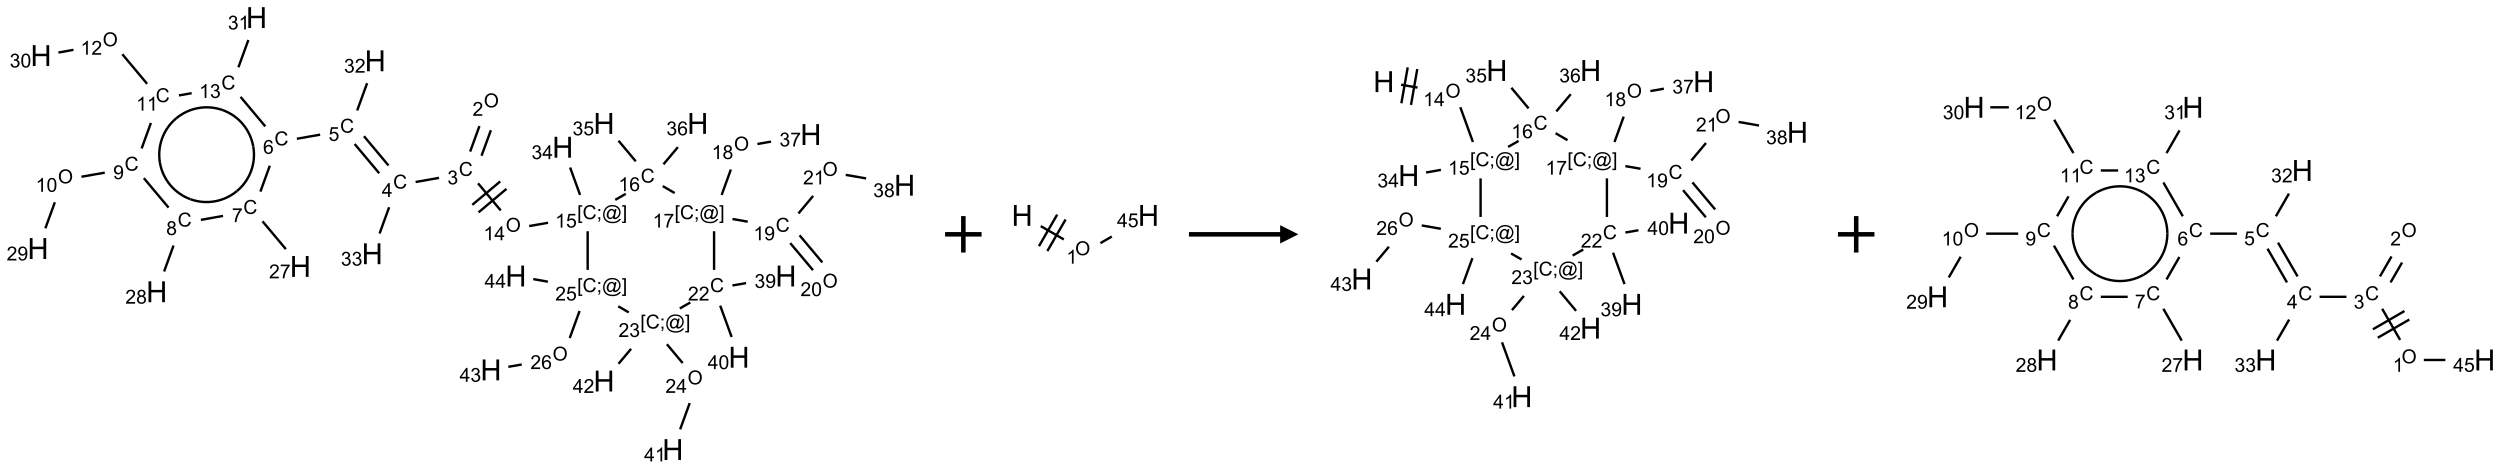 <?xml version="1.0" encoding="UTF-8"?>
<svg xmlns="http://www.w3.org/2000/svg" xmlns:xlink="http://www.w3.org/1999/xlink" width="1371" height="257" viewBox="0 0 1371 257">
<defs>
<g>
<g id="glyph-0-0">
<path d="M 1.332 0 L 1.332 -6.668 L 6.668 -6.668 L 6.668 0 Z M 1.5 -0.168 L 6.5 -0.168 L 6.5 -6.5 L 1.5 -6.5 Z M 1.5 -0.168 "/>
</g>
<g id="glyph-0-1">
<path d="M 0.516 -3.719 C 0.516 -4.984 0.855 -5.977 1.535 -6.695 C 2.215 -7.414 3.094 -7.77 4.172 -7.77 C 4.875 -7.77 5.512 -7.602 6.078 -7.266 C 6.645 -6.93 7.074 -6.461 7.371 -5.855 C 7.668 -5.254 7.816 -4.57 7.816 -3.809 C 7.816 -3.035 7.66 -2.34 7.348 -1.73 C 7.035 -1.117 6.594 -0.656 6.02 -0.34 C 5.449 -0.027 4.828 0.129 4.168 0.129 C 3.449 0.129 2.805 -0.043 2.238 -0.391 C 1.672 -0.738 1.246 -1.211 0.953 -1.812 C 0.66 -2.414 0.516 -3.047 0.516 -3.719 Z M 1.559 -3.703 C 1.559 -2.781 1.805 -2.059 2.301 -1.527 C 2.793 -1 3.414 -0.734 4.16 -0.734 C 4.922 -0.734 5.547 -1 6.039 -1.535 C 6.531 -2.07 6.777 -2.828 6.777 -3.812 C 6.777 -4.434 6.672 -4.977 6.461 -5.441 C 6.25 -5.902 5.945 -6.262 5.539 -6.52 C 5.133 -6.773 4.68 -6.902 4.176 -6.902 C 3.461 -6.902 2.848 -6.656 2.332 -6.164 C 1.816 -5.672 1.559 -4.852 1.559 -3.703 Z M 1.559 -3.703 "/>
</g>
<g id="glyph-0-2">
<path d="M 5.371 -0.902 L 5.371 0 L 0.324 0 C 0.316 -0.227 0.352 -0.441 0.434 -0.652 C 0.562 -0.996 0.766 -1.332 1.051 -1.668 C 1.332 -2 1.742 -2.387 2.277 -2.824 C 3.105 -3.504 3.668 -4.043 3.957 -4.441 C 4.25 -4.84 4.395 -5.215 4.395 -5.566 C 4.395 -5.938 4.262 -6.254 3.996 -6.508 C 3.73 -6.762 3.387 -6.891 2.957 -6.891 C 2.508 -6.891 2.145 -6.754 1.875 -6.484 C 1.605 -6.215 1.469 -5.84 1.465 -5.359 L 0.5 -5.457 C 0.566 -6.176 0.812 -6.727 1.246 -7.102 C 1.676 -7.477 2.254 -7.668 2.98 -7.668 C 3.711 -7.668 4.293 -7.465 4.719 -7.059 C 5.145 -6.652 5.359 -6.148 5.359 -5.547 C 5.359 -5.242 5.297 -4.941 5.172 -4.645 C 5.047 -4.352 4.84 -4.039 4.551 -3.715 C 4.262 -3.387 3.777 -2.938 3.105 -2.371 C 2.543 -1.898 2.18 -1.578 2.02 -1.41 C 1.859 -1.242 1.73 -1.07 1.625 -0.902 Z M 5.371 -0.902 "/>
</g>
<g id="glyph-0-3">
<path d="M 6.27 -2.676 L 7.281 -2.422 C 7.07 -1.594 6.688 -0.961 6.137 -0.523 C 5.586 -0.086 4.914 0.129 4.121 0.129 C 3.297 0.129 2.629 -0.039 2.113 -0.371 C 1.598 -0.707 1.203 -1.191 0.934 -1.828 C 0.664 -2.465 0.531 -3.145 0.531 -3.875 C 0.531 -4.672 0.684 -5.363 0.988 -5.957 C 1.293 -6.547 1.723 -6.996 2.285 -7.305 C 2.844 -7.613 3.461 -7.766 4.137 -7.766 C 4.898 -7.766 5.543 -7.57 6.062 -7.184 C 6.582 -6.793 6.945 -6.246 7.152 -5.543 L 6.156 -5.309 C 5.98 -5.863 5.723 -6.266 5.387 -6.52 C 5.051 -6.773 4.625 -6.902 4.113 -6.902 C 3.527 -6.902 3.039 -6.762 2.645 -6.48 C 2.25 -6.199 1.973 -5.82 1.812 -5.348 C 1.652 -4.871 1.574 -4.383 1.574 -3.879 C 1.574 -3.23 1.668 -2.664 1.855 -2.18 C 2.047 -1.695 2.34 -1.332 2.738 -1.094 C 3.137 -0.855 3.57 -0.734 4.035 -0.734 C 4.602 -0.734 5.082 -0.898 5.473 -1.223 C 5.867 -1.551 6.133 -2.035 6.27 -2.676 Z M 6.27 -2.676 "/>
</g>
<g id="glyph-0-4">
<path d="M 0.449 -2.016 L 1.387 -2.141 C 1.492 -1.609 1.676 -1.227 1.934 -0.992 C 2.191 -0.758 2.508 -0.641 2.879 -0.641 C 3.32 -0.641 3.695 -0.793 3.996 -1.098 C 4.301 -1.402 4.453 -1.781 4.453 -2.234 C 4.453 -2.664 4.312 -3.02 4.031 -3.301 C 3.75 -3.578 3.391 -3.719 2.957 -3.719 C 2.781 -3.719 2.562 -3.684 2.297 -3.613 L 2.402 -4.438 C 2.465 -4.43 2.516 -4.426 2.551 -4.426 C 2.949 -4.426 3.312 -4.531 3.629 -4.738 C 3.949 -4.949 4.109 -5.27 4.109 -5.703 C 4.109 -6.047 3.992 -6.332 3.762 -6.559 C 3.527 -6.785 3.227 -6.895 2.859 -6.895 C 2.496 -6.895 2.191 -6.781 1.949 -6.551 C 1.707 -6.324 1.547 -5.98 1.48 -5.52 L 0.543 -5.688 C 0.656 -6.316 0.918 -6.805 1.324 -7.148 C 1.73 -7.492 2.234 -7.668 2.84 -7.668 C 3.254 -7.668 3.641 -7.578 3.988 -7.398 C 4.34 -7.219 4.609 -6.977 4.793 -6.668 C 4.98 -6.359 5.074 -6.031 5.074 -5.684 C 5.074 -5.352 4.984 -5.051 4.809 -4.781 C 4.629 -4.512 4.367 -4.297 4.02 -4.137 C 4.473 -4.031 4.824 -3.816 5.074 -3.488 C 5.324 -3.16 5.449 -2.75 5.449 -2.254 C 5.449 -1.59 5.203 -1.023 4.719 -0.559 C 4.234 -0.098 3.617 0.137 2.875 0.137 C 2.203 0.137 1.648 -0.062 1.207 -0.465 C 0.762 -0.863 0.512 -1.379 0.449 -2.016 Z M 0.449 -2.016 "/>
</g>
<g id="glyph-0-5">
<path d="M 3.449 0 L 3.449 -1.828 L 0.137 -1.828 L 0.137 -2.688 L 3.621 -7.637 L 4.387 -7.637 L 4.387 -2.688 L 5.418 -2.688 L 5.418 -1.828 L 4.387 -1.828 L 4.387 0 Z M 3.449 -2.688 L 3.449 -6.129 L 1.059 -2.688 Z M 3.449 -2.688 "/>
</g>
<g id="glyph-0-6">
<path d="M 0.441 -2 L 1.426 -2.082 C 1.5 -1.605 1.668 -1.242 1.934 -1.004 C 2.199 -0.762 2.52 -0.641 2.895 -0.641 C 3.348 -0.641 3.73 -0.812 4.043 -1.152 C 4.355 -1.492 4.512 -1.941 4.512 -2.504 C 4.512 -3.039 4.359 -3.461 4.059 -3.77 C 3.758 -4.078 3.367 -4.234 2.879 -4.234 C 2.578 -4.234 2.305 -4.164 2.062 -4.027 C 1.82 -3.891 1.629 -3.715 1.488 -3.496 L 0.609 -3.609 L 1.348 -7.531 L 5.145 -7.531 L 5.145 -6.637 L 2.098 -6.637 L 1.688 -4.582 C 2.145 -4.902 2.625 -5.062 3.129 -5.062 C 3.797 -5.062 4.359 -4.832 4.816 -4.371 C 5.277 -3.91 5.504 -3.312 5.504 -2.59 C 5.504 -1.898 5.305 -1.301 4.902 -0.797 C 4.41 -0.18 3.742 0.129 2.895 0.129 C 2.199 0.129 1.633 -0.062 1.195 -0.453 C 0.758 -0.844 0.504 -1.359 0.441 -2 Z M 0.441 -2 "/>
</g>
<g id="glyph-0-7">
<path d="M 5.309 -5.766 L 4.375 -5.691 C 4.293 -6.059 4.172 -6.328 4.02 -6.496 C 3.766 -6.762 3.453 -6.895 3.082 -6.895 C 2.785 -6.895 2.523 -6.812 2.297 -6.645 C 2 -6.43 1.77 -6.117 1.598 -5.703 C 1.43 -5.289 1.34 -4.703 1.332 -3.938 C 1.559 -4.281 1.836 -4.535 2.16 -4.703 C 2.488 -4.871 2.828 -4.953 3.188 -4.953 C 3.812 -4.953 4.344 -4.723 4.785 -4.262 C 5.223 -3.801 5.441 -3.207 5.441 -2.48 C 5.441 -2 5.34 -1.555 5.133 -1.145 C 4.926 -0.73 4.641 -0.418 4.281 -0.199 C 3.922 0.02 3.512 0.129 3.051 0.129 C 2.27 0.129 1.633 -0.156 1.141 -0.73 C 0.648 -1.305 0.402 -2.254 0.402 -3.574 C 0.402 -5.051 0.672 -6.121 1.219 -6.793 C 1.695 -7.375 2.336 -7.668 3.141 -7.668 C 3.742 -7.668 4.234 -7.5 4.617 -7.16 C 5 -6.824 5.23 -6.359 5.309 -5.766 Z M 1.48 -2.473 C 1.48 -2.152 1.547 -1.844 1.684 -1.547 C 1.82 -1.25 2.016 -1.027 2.262 -0.871 C 2.508 -0.719 2.766 -0.641 3.035 -0.641 C 3.434 -0.641 3.773 -0.801 4.059 -1.121 C 4.344 -1.441 4.484 -1.875 4.484 -2.422 C 4.484 -2.949 4.344 -3.367 4.062 -3.668 C 3.781 -3.973 3.426 -4.125 3 -4.125 C 2.578 -4.125 2.219 -3.973 1.922 -3.668 C 1.625 -3.363 1.48 -2.969 1.48 -2.473 Z M 1.48 -2.473 "/>
</g>
<g id="glyph-0-8">
<path d="M 0.504 -6.637 L 0.504 -7.535 L 5.449 -7.535 L 5.449 -6.809 C 4.961 -6.289 4.48 -5.602 4.004 -4.746 C 3.527 -3.887 3.156 -3.004 2.895 -2.098 C 2.707 -1.461 2.59 -0.762 2.535 0 L 1.574 0 C 1.582 -0.602 1.703 -1.328 1.926 -2.176 C 2.152 -3.027 2.477 -3.848 2.898 -4.637 C 3.32 -5.426 3.77 -6.094 4.246 -6.637 Z M 0.504 -6.637 "/>
</g>
<g id="glyph-0-9">
<path d="M 1.887 -4.141 C 1.496 -4.281 1.207 -4.484 1.02 -4.75 C 0.832 -5.016 0.738 -5.328 0.738 -5.699 C 0.738 -6.254 0.938 -6.719 1.34 -7.098 C 1.738 -7.477 2.27 -7.668 2.934 -7.668 C 3.598 -7.668 4.137 -7.473 4.543 -7.086 C 4.949 -6.699 5.152 -6.227 5.152 -5.672 C 5.152 -5.316 5.059 -5.008 4.871 -4.746 C 4.688 -4.484 4.406 -4.281 4.027 -4.141 C 4.496 -3.988 4.852 -3.742 5.098 -3.402 C 5.34 -3.062 5.465 -2.656 5.465 -2.184 C 5.465 -1.531 5.234 -0.98 4.77 -0.535 C 4.309 -0.09 3.703 0.129 2.949 0.129 C 2.195 0.129 1.586 -0.094 1.125 -0.539 C 0.664 -0.984 0.434 -1.543 0.434 -2.207 C 0.434 -2.703 0.559 -3.121 0.809 -3.457 C 1.062 -3.793 1.422 -4.02 1.887 -4.141 Z M 1.699 -5.73 C 1.699 -5.367 1.812 -5.074 2.047 -4.844 C 2.281 -4.613 2.582 -4.5 2.953 -4.5 C 3.312 -4.5 3.609 -4.613 3.84 -4.84 C 4.07 -5.066 4.188 -5.348 4.188 -5.676 C 4.188 -6.02 4.07 -6.309 3.832 -6.543 C 3.594 -6.777 3.297 -6.895 2.941 -6.895 C 2.586 -6.895 2.289 -6.781 2.051 -6.551 C 1.816 -6.324 1.699 -6.047 1.699 -5.73 Z M 1.395 -2.203 C 1.395 -1.938 1.461 -1.676 1.586 -1.426 C 1.711 -1.176 1.902 -0.984 2.152 -0.848 C 2.402 -0.711 2.672 -0.641 2.957 -0.641 C 3.406 -0.641 3.777 -0.785 4.066 -1.074 C 4.359 -1.363 4.504 -1.727 4.504 -2.172 C 4.504 -2.625 4.355 -2.996 4.055 -3.293 C 3.754 -3.586 3.379 -3.734 2.926 -3.734 C 2.484 -3.734 2.121 -3.59 1.832 -3.297 C 1.543 -3.004 1.395 -2.641 1.395 -2.203 Z M 1.395 -2.203 "/>
</g>
<g id="glyph-0-10">
<path d="M 0.582 -1.766 L 1.484 -1.848 C 1.562 -1.426 1.707 -1.117 1.922 -0.926 C 2.137 -0.734 2.414 -0.641 2.75 -0.641 C 3.039 -0.641 3.289 -0.707 3.508 -0.84 C 3.727 -0.973 3.902 -1.148 4.043 -1.367 C 4.18 -1.586 4.297 -1.887 4.391 -2.262 C 4.484 -2.637 4.531 -3.016 4.531 -3.406 C 4.531 -3.449 4.531 -3.512 4.527 -3.594 C 4.34 -3.297 4.082 -3.055 3.758 -2.867 C 3.434 -2.68 3.082 -2.59 2.703 -2.59 C 2.07 -2.59 1.535 -2.816 1.098 -3.277 C 0.66 -3.734 0.441 -4.34 0.441 -5.09 C 0.441 -5.863 0.672 -6.484 1.129 -6.957 C 1.586 -7.43 2.156 -7.668 2.844 -7.668 C 3.34 -7.668 3.793 -7.531 4.207 -7.266 C 4.617 -7 4.93 -6.617 5.145 -6.121 C 5.355 -5.629 5.465 -4.91 5.465 -3.973 C 5.465 -2.996 5.359 -2.223 5.145 -1.645 C 4.934 -1.066 4.617 -0.625 4.199 -0.324 C 3.781 -0.02 3.293 0.129 2.73 0.129 C 2.133 0.129 1.645 -0.035 1.266 -0.367 C 0.887 -0.699 0.66 -1.164 0.582 -1.766 Z M 4.422 -5.137 C 4.422 -5.676 4.277 -6.102 3.992 -6.418 C 3.707 -6.734 3.359 -6.891 2.957 -6.891 C 2.543 -6.891 2.18 -6.719 1.871 -6.379 C 1.562 -6.039 1.406 -5.598 1.406 -5.059 C 1.406 -4.57 1.555 -4.176 1.848 -3.871 C 2.141 -3.566 2.5 -3.418 2.934 -3.418 C 3.367 -3.418 3.723 -3.57 4.004 -3.871 C 4.281 -4.176 4.422 -4.598 4.422 -5.137 Z M 4.422 -5.137 "/>
</g>
<g id="glyph-0-11">
<path d="M 3.973 0 L 3.035 0 L 3.035 -5.973 C 2.809 -5.758 2.516 -5.543 2.148 -5.328 C 1.781 -5.113 1.453 -4.953 1.16 -4.844 L 1.16 -5.75 C 1.684 -5.996 2.145 -6.297 2.535 -6.645 C 2.93 -6.996 3.207 -7.336 3.371 -7.668 L 3.973 -7.668 Z M 3.973 0 "/>
</g>
<g id="glyph-0-12">
<path d="M 0.441 -3.766 C 0.441 -4.668 0.535 -5.395 0.723 -5.945 C 0.906 -6.496 1.184 -6.922 1.551 -7.219 C 1.918 -7.516 2.375 -7.668 2.934 -7.668 C 3.344 -7.668 3.703 -7.586 4.012 -7.418 C 4.32 -7.254 4.574 -7.016 4.777 -6.707 C 4.977 -6.395 5.137 -6.016 5.25 -5.57 C 5.363 -5.125 5.422 -4.523 5.422 -3.766 C 5.422 -2.871 5.328 -2.148 5.145 -1.598 C 4.961 -1.047 4.688 -0.621 4.32 -0.32 C 3.953 -0.02 3.492 0.129 2.934 0.129 C 2.195 0.129 1.617 -0.133 1.199 -0.66 C 0.695 -1.297 0.441 -2.332 0.441 -3.766 Z M 1.406 -3.766 C 1.406 -2.512 1.555 -1.68 1.848 -1.262 C 2.141 -0.848 2.5 -0.641 2.934 -0.641 C 3.363 -0.641 3.727 -0.848 4.02 -1.266 C 4.312 -1.684 4.457 -2.516 4.457 -3.766 C 4.457 -5.023 4.312 -5.859 4.02 -6.27 C 3.727 -6.684 3.359 -6.891 2.922 -6.891 C 2.492 -6.891 2.148 -6.707 1.891 -6.344 C 1.566 -5.879 1.406 -5.02 1.406 -3.766 Z M 1.406 -3.766 "/>
</g>
<g id="glyph-0-13">
<path d="M 0.723 2.121 L 0.723 -7.637 L 2.793 -7.637 L 2.793 -6.859 L 1.66 -6.859 L 1.66 1.344 L 2.793 1.344 L 2.793 2.121 Z M 0.723 2.121 "/>
</g>
<g id="glyph-0-14">
<path d="M 0.949 -4.465 L 0.949 -5.531 L 2.016 -5.531 L 2.016 -4.465 Z M 0.949 0 L 0.949 -1.066 L 2.016 -1.066 L 2.016 0 C 2.016 0.391 1.945 0.711 1.809 0.949 C 1.668 1.191 1.449 1.379 1.145 1.512 L 0.887 1.109 C 1.082 1.023 1.23 0.895 1.324 0.727 C 1.418 0.559 1.469 0.316 1.48 0 Z M 0.949 0 "/>
</g>
<g id="glyph-0-15">
<path d="M 6.047 -0.848 C 5.82 -0.59 5.57 -0.379 5.289 -0.223 C 5.008 -0.062 4.73 0.016 4.449 0.016 C 4.141 0.016 3.84 -0.074 3.547 -0.254 C 3.254 -0.434 3.02 -0.715 2.836 -1.09 C 2.652 -1.465 2.562 -1.875 2.562 -2.324 C 2.562 -2.875 2.703 -3.43 2.988 -3.98 C 3.27 -4.535 3.621 -4.953 4.043 -5.23 C 4.461 -5.508 4.871 -5.645 5.266 -5.645 C 5.566 -5.645 5.855 -5.566 6.129 -5.41 C 6.402 -5.25 6.641 -5.012 6.84 -4.688 L 7.016 -5.496 L 7.949 -5.496 L 7.199 -2 C 7.094 -1.516 7.043 -1.246 7.043 -1.191 C 7.043 -1.098 7.078 -1.02 7.148 -0.949 C 7.219 -0.883 7.305 -0.848 7.406 -0.848 C 7.59 -0.848 7.832 -0.953 8.129 -1.168 C 8.527 -1.445 8.84 -1.816 9.07 -2.285 C 9.301 -2.75 9.418 -3.234 9.418 -3.73 C 9.418 -4.309 9.27 -4.852 8.973 -5.355 C 8.676 -5.859 8.23 -6.262 7.645 -6.562 C 7.055 -6.863 6.406 -7.016 5.691 -7.016 C 4.879 -7.016 4.137 -6.824 3.465 -6.445 C 2.793 -6.066 2.273 -5.52 1.902 -4.809 C 1.535 -4.098 1.348 -3.34 1.348 -2.527 C 1.348 -1.676 1.535 -0.941 1.902 -0.328 C 2.273 0.285 2.809 0.742 3.508 1.035 C 4.207 1.328 4.984 1.473 5.832 1.473 C 6.742 1.473 7.504 1.32 8.121 1.016 C 8.734 0.711 9.195 0.34 9.5 -0.098 L 10.441 -0.098 C 10.266 0.266 9.961 0.637 9.531 1.016 C 9.102 1.395 8.59 1.695 7.996 1.914 C 7.402 2.133 6.688 2.246 5.848 2.246 C 5.078 2.246 4.367 2.145 3.715 1.949 C 3.066 1.75 2.512 1.453 2.051 1.055 C 1.594 0.656 1.25 0.199 1.016 -0.316 C 0.723 -0.973 0.578 -1.684 0.578 -2.441 C 0.578 -3.289 0.75 -4.098 1.098 -4.863 C 1.523 -5.805 2.125 -6.527 2.902 -7.027 C 3.684 -7.527 4.629 -7.777 5.738 -7.777 C 6.602 -7.777 7.375 -7.602 8.059 -7.246 C 8.746 -6.895 9.285 -6.371 9.684 -5.672 C 10.02 -5.07 10.188 -4.418 10.188 -3.715 C 10.188 -2.707 9.832 -1.812 9.125 -1.031 C 8.492 -0.328 7.801 0.02 7.051 0.02 C 6.812 0.02 6.617 -0.016 6.473 -0.09 C 6.324 -0.16 6.215 -0.266 6.145 -0.402 C 6.102 -0.488 6.066 -0.637 6.047 -0.848 Z M 3.527 -2.262 C 3.527 -1.785 3.641 -1.414 3.863 -1.152 C 4.09 -0.887 4.348 -0.754 4.641 -0.754 C 4.836 -0.754 5.039 -0.812 5.254 -0.93 C 5.469 -1.047 5.676 -1.219 5.871 -1.449 C 6.066 -1.676 6.23 -1.969 6.355 -2.32 C 6.48 -2.672 6.543 -3.027 6.543 -3.379 C 6.543 -3.852 6.426 -4.219 6.191 -4.48 C 5.957 -4.738 5.672 -4.871 5.332 -4.871 C 5.109 -4.871 4.902 -4.812 4.707 -4.699 C 4.512 -4.586 4.32 -4.406 4.137 -4.156 C 3.953 -3.906 3.805 -3.602 3.691 -3.246 C 3.582 -2.887 3.527 -2.559 3.527 -2.262 Z M 3.527 -2.262 "/>
</g>
<g id="glyph-0-16">
<path d="M 2.27 2.121 L 0.203 2.121 L 0.203 1.344 L 1.332 1.344 L 1.332 -6.859 L 0.203 -6.859 L 0.203 -7.637 L 2.27 -7.637 Z M 2.27 2.121 "/>
</g>
<g id="glyph-1-0">
<path d="M 2 0 L 2 -10 L 10 -10 L 10 0 Z M 2.25 -0.25 L 9.75 -0.25 L 9.75 -9.75 L 2.25 -9.75 Z M 2.25 -0.25 "/>
</g>
<g id="glyph-1-1">
<path d="M 1.281 0 L 1.281 -11.453 L 2.797 -11.453 L 2.797 -6.75 L 8.75 -6.75 L 8.75 -11.453 L 10.266 -11.453 L 10.266 0 L 8.75 0 L 8.75 -5.398 L 2.797 -5.398 L 2.797 0 Z M 1.281 0 "/>
</g>
</g>
</defs>
<path fill="none" stroke-width="0.033" stroke-linecap="butt" stroke-linejoin="miter" stroke="rgb(0%, 0%, 0%)" stroke-opacity="1" stroke-miterlimit="10" d="M 6.052 1.487 L 5.925 1.837 " transform="matrix(40, 0, 0, 40, 20.838, 9.65)"/>
<path fill="none" stroke-width="0.033" stroke-linecap="butt" stroke-linejoin="miter" stroke="rgb(0%, 0%, 0%)" stroke-opacity="1" stroke-miterlimit="10" d="M 6.209 1.544 L 6.081 1.894 " transform="matrix(40, 0, 0, 40, 20.838, 9.65)"/>
<path fill="none" stroke-width="0.033" stroke-linecap="butt" stroke-linejoin="miter" stroke="rgb(0%, 0%, 0%)" stroke-opacity="1" stroke-miterlimit="10" d="M 5.498 2.197 L 5.177 2.254 " transform="matrix(40, 0, 0, 40, 20.838, 9.65)"/>
<path fill="none" stroke-width="0.033" stroke-linecap="butt" stroke-linejoin="miter" stroke="rgb(0%, 0%, 0%)" stroke-opacity="1" stroke-miterlimit="10" d="M 4.805 2.027 L 4.469 1.626 " transform="matrix(40, 0, 0, 40, 20.838, 9.65)"/>
<path fill="none" stroke-width="0.033" stroke-linecap="butt" stroke-linejoin="miter" stroke="rgb(0%, 0%, 0%)" stroke-opacity="1" stroke-miterlimit="10" d="M 4.678 2.134 L 4.341 1.733 " transform="matrix(40, 0, 0, 40, 20.838, 9.65)"/>
<path fill="none" stroke-width="0.033" stroke-linecap="butt" stroke-linejoin="miter" stroke="rgb(0%, 0%, 0%)" stroke-opacity="1" stroke-miterlimit="10" d="M 3.868 1.605 L 3.549 1.661 " transform="matrix(40, 0, 0, 40, 20.838, 9.65)"/>
<path fill="none" stroke-width="0.033" stroke-linecap="butt" stroke-linejoin="miter" stroke="rgb(0%, 0%, 0%)" stroke-opacity="1" stroke-miterlimit="10" d="M 3.178 2.031 L 3.049 2.386 " transform="matrix(40, 0, 0, 40, 20.838, 9.65)"/>
<path fill="none" stroke-width="0.033" stroke-linecap="butt" stroke-linejoin="miter" stroke="rgb(0%, 0%, 0%)" stroke-opacity="1" stroke-miterlimit="10" d="M 3.078 2.793 L 3.398 3.174 " transform="matrix(40, 0, 0, 40, 20.838, 9.65)"/>
<path fill="none" stroke-width="0.033" stroke-linecap="butt" stroke-linejoin="miter" stroke="rgb(0%, 0%, 0%)" stroke-opacity="1" stroke-miterlimit="10" d="M 2.537 2.719 L 2.233 2.773 " transform="matrix(40, 0, 0, 40, 20.838, 9.65)"/>
<path fill="none" stroke-width="0.033" stroke-linecap="butt" stroke-linejoin="miter" stroke="rgb(0%, 0%, 0%)" stroke-opacity="1" stroke-miterlimit="10" d="M 1.858 3.125 L 1.729 3.481 " transform="matrix(40, 0, 0, 40, 20.838, 9.65)"/>
<path fill="none" stroke-width="0.033" stroke-linecap="butt" stroke-linejoin="miter" stroke="rgb(0%, 0%, 0%)" stroke-opacity="1" stroke-miterlimit="10" d="M 1.79 2.605 L 1.451 2.201 " transform="matrix(40, 0, 0, 40, 20.838, 9.65)"/>
<path fill="none" stroke-width="0.033" stroke-linecap="butt" stroke-linejoin="miter" stroke="rgb(0%, 0%, 0%)" stroke-opacity="1" stroke-miterlimit="10" d="M 0.915 2.126 L 0.595 2.182 " transform="matrix(40, 0, 0, 40, 20.838, 9.65)"/>
<path fill="none" stroke-width="0.033" stroke-linecap="butt" stroke-linejoin="miter" stroke="rgb(0%, 0%, 0%)" stroke-opacity="1" stroke-miterlimit="10" d="M 0.231 2.532 L 0.101 2.889 " transform="matrix(40, 0, 0, 40, 20.838, 9.65)"/>
<path fill="none" stroke-width="0.033" stroke-linecap="butt" stroke-linejoin="miter" stroke="rgb(0%, 0%, 0%)" stroke-opacity="1" stroke-miterlimit="10" d="M 1.421 1.794 L 1.548 1.444 " transform="matrix(40, 0, 0, 40, 20.838, 9.65)"/>
<path fill="none" stroke-width="0.033" stroke-linecap="butt" stroke-linejoin="miter" stroke="rgb(0%, 0%, 0%)" stroke-opacity="1" stroke-miterlimit="10" d="M 1.496 0.908 L 1.156 0.502 " transform="matrix(40, 0, 0, 40, 20.838, 9.65)"/>
<path fill="none" stroke-width="0.033" stroke-linecap="butt" stroke-linejoin="miter" stroke="rgb(0%, 0%, 0%)" stroke-opacity="1" stroke-miterlimit="10" d="M 0.486 0.442 L 0.28 0.479 " transform="matrix(40, 0, 0, 40, 20.838, 9.65)"/>
<path fill="none" stroke-width="0.033" stroke-linecap="butt" stroke-linejoin="miter" stroke="rgb(0%, 0%, 0%)" stroke-opacity="1" stroke-miterlimit="10" d="M 1.932 1.067 L 2.107 1.036 " transform="matrix(40, 0, 0, 40, 20.838, 9.65)"/>
<path fill="none" stroke-width="0.033" stroke-linecap="butt" stroke-linejoin="miter" stroke="rgb(0%, 0%, 0%)" stroke-opacity="1" stroke-miterlimit="10" d="M 2.777 1.087 L 3.116 1.491 " transform="matrix(40, 0, 0, 40, 20.838, 9.65)"/>
<path fill="none" stroke-width="0.033" stroke-linecap="butt" stroke-linejoin="miter" stroke="rgb(0%, 0%, 0%)" stroke-opacity="1" stroke-miterlimit="10" d="M 2.748 0.681 L 2.884 0.307 " transform="matrix(40, 0, 0, 40, 20.838, 9.65)"/>
<path fill="none" stroke-width="0.033" stroke-linecap="butt" stroke-linejoin="miter" stroke="rgb(0%, 0%, 0%)" stroke-opacity="1" stroke-miterlimit="10" d="M 4.376 1.273 L 4.512 0.899 " transform="matrix(40, 0, 0, 40, 20.838, 9.65)"/>
<path fill="none" stroke-width="0.033" stroke-linecap="butt" stroke-linejoin="miter" stroke="rgb(0%, 0%, 0%)" stroke-opacity="1" stroke-miterlimit="10" d="M 4.814 2.6 L 4.683 2.96 " transform="matrix(40, 0, 0, 40, 20.838, 9.65)"/>
<path fill="none" stroke-width="0.033" stroke-linecap="butt" stroke-linejoin="miter" stroke="rgb(0%, 0%, 0%)" stroke-opacity="1" stroke-miterlimit="10" d="M 6.033 2.272 L 6.344 2.644 " transform="matrix(40, 0, 0, 40, 20.838, 9.65)"/>
<path fill="none" stroke-width="0.033" stroke-linecap="butt" stroke-linejoin="miter" stroke="rgb(0%, 0%, 0%)" stroke-opacity="1" stroke-miterlimit="10" d="M 6.04 2.67 L 6.423 2.348 " transform="matrix(40, 0, 0, 40, 20.838, 9.65)"/>
<path fill="none" stroke-width="0.033" stroke-linecap="butt" stroke-linejoin="miter" stroke="rgb(0%, 0%, 0%)" stroke-opacity="1" stroke-miterlimit="10" d="M 5.954 2.567 L 6.337 2.246 " transform="matrix(40, 0, 0, 40, 20.838, 9.65)"/>
<path fill="none" stroke-width="0.033" stroke-linecap="butt" stroke-linejoin="miter" stroke="rgb(0%, 0%, 0%)" stroke-opacity="1" stroke-miterlimit="10" d="M 6.734 2.858 L 6.993 2.813 " transform="matrix(40, 0, 0, 40, 20.838, 9.65)"/>
<path fill="none" stroke-width="0.033" stroke-linecap="butt" stroke-linejoin="miter" stroke="rgb(0%, 0%, 0%)" stroke-opacity="1" stroke-miterlimit="10" d="M 7.432 2.431 L 7.295 2.055 " transform="matrix(40, 0, 0, 40, 20.838, 9.65)"/>
<path fill="none" stroke-width="0.033" stroke-linecap="butt" stroke-linejoin="miter" stroke="rgb(0%, 0%, 0%)" stroke-opacity="1" stroke-miterlimit="10" d="M 7.914 2.499 L 8.058 2.416 " transform="matrix(40, 0, 0, 40, 20.838, 9.65)"/>
<path fill="none" stroke-width="0.033" stroke-linecap="butt" stroke-linejoin="miter" stroke="rgb(0%, 0%, 0%)" stroke-opacity="1" stroke-miterlimit="10" d="M 8.195 1.97 L 7.959 1.688 " transform="matrix(40, 0, 0, 40, 20.838, 9.65)"/>
<path fill="none" stroke-width="0.033" stroke-linecap="butt" stroke-linejoin="miter" stroke="rgb(0%, 0%, 0%)" stroke-opacity="1" stroke-miterlimit="10" d="M 8.575 2.011 L 8.773 1.776 " transform="matrix(40, 0, 0, 40, 20.838, 9.65)"/>
<path fill="none" stroke-width="0.033" stroke-linecap="butt" stroke-linejoin="miter" stroke="rgb(0%, 0%, 0%)" stroke-opacity="1" stroke-miterlimit="10" d="M 8.565 2.31 L 8.729 2.406 " transform="matrix(40, 0, 0, 40, 20.838, 9.65)"/>
<path fill="none" stroke-width="0.033" stroke-linecap="butt" stroke-linejoin="miter" stroke="rgb(0%, 0%, 0%)" stroke-opacity="1" stroke-miterlimit="10" d="M 9.373 2.431 L 9.499 2.083 " transform="matrix(40, 0, 0, 40, 20.838, 9.65)"/>
<path fill="none" stroke-width="0.033" stroke-linecap="butt" stroke-linejoin="miter" stroke="rgb(0%, 0%, 0%)" stroke-opacity="1" stroke-miterlimit="10" d="M 9.863 1.733 L 10.05 1.7 " transform="matrix(40, 0, 0, 40, 20.838, 9.65)"/>
<path fill="none" stroke-width="0.033" stroke-linecap="butt" stroke-linejoin="miter" stroke="rgb(0%, 0%, 0%)" stroke-opacity="1" stroke-miterlimit="10" d="M 9.521 2.761 L 9.73 2.798 " transform="matrix(40, 0, 0, 40, 20.838, 9.65)"/>
<path fill="none" stroke-width="0.033" stroke-linecap="butt" stroke-linejoin="miter" stroke="rgb(0%, 0%, 0%)" stroke-opacity="1" stroke-miterlimit="10" d="M 10.313 3.092 L 10.625 3.463 " transform="matrix(40, 0, 0, 40, 20.838, 9.65)"/>
<path fill="none" stroke-width="0.033" stroke-linecap="butt" stroke-linejoin="miter" stroke="rgb(0%, 0%, 0%)" stroke-opacity="1" stroke-miterlimit="10" d="M 10.441 2.985 L 10.753 3.356 " transform="matrix(40, 0, 0, 40, 20.838, 9.65)"/>
<path fill="none" stroke-width="0.033" stroke-linecap="butt" stroke-linejoin="miter" stroke="rgb(0%, 0%, 0%)" stroke-opacity="1" stroke-miterlimit="10" d="M 10.426 2.685 L 10.627 2.445 " transform="matrix(40, 0, 0, 40, 20.838, 9.65)"/>
<path fill="none" stroke-width="0.033" stroke-linecap="butt" stroke-linejoin="miter" stroke="rgb(0%, 0%, 0%)" stroke-opacity="1" stroke-miterlimit="10" d="M 11.074 2.156 L 11.354 2.205 " transform="matrix(40, 0, 0, 40, 20.838, 9.65)"/>
<path fill="none" stroke-width="0.033" stroke-linecap="butt" stroke-linejoin="miter" stroke="rgb(0%, 0%, 0%)" stroke-opacity="1" stroke-miterlimit="10" d="M 9.269 2.929 L 9.269 3.459 " transform="matrix(40, 0, 0, 40, 20.838, 9.65)"/>
<path fill="none" stroke-width="0.033" stroke-linecap="butt" stroke-linejoin="miter" stroke="rgb(0%, 0%, 0%)" stroke-opacity="1" stroke-miterlimit="10" d="M 9.521 3.672 L 9.708 3.64 " transform="matrix(40, 0, 0, 40, 20.838, 9.65)"/>
<path fill="none" stroke-width="0.033" stroke-linecap="butt" stroke-linejoin="miter" stroke="rgb(0%, 0%, 0%)" stroke-opacity="1" stroke-miterlimit="10" d="M 9.353 3.949 L 9.51 4.379 " transform="matrix(40, 0, 0, 40, 20.838, 9.65)"/>
<path fill="none" stroke-width="0.033" stroke-linecap="butt" stroke-linejoin="miter" stroke="rgb(0%, 0%, 0%)" stroke-opacity="1" stroke-miterlimit="10" d="M 8.943 3.905 L 8.799 3.988 " transform="matrix(40, 0, 0, 40, 20.838, 9.65)"/>
<path fill="none" stroke-width="0.033" stroke-linecap="butt" stroke-linejoin="miter" stroke="rgb(0%, 0%, 0%)" stroke-opacity="1" stroke-miterlimit="10" d="M 8.622 4.478 L 8.838 4.736 " transform="matrix(40, 0, 0, 40, 20.838, 9.65)"/>
<path fill="none" stroke-width="0.033" stroke-linecap="butt" stroke-linejoin="miter" stroke="rgb(0%, 0%, 0%)" stroke-opacity="1" stroke-miterlimit="10" d="M 8.935 5.285 L 8.804 5.645 " transform="matrix(40, 0, 0, 40, 20.838, 9.65)"/>
<path fill="none" stroke-width="0.033" stroke-linecap="butt" stroke-linejoin="miter" stroke="rgb(0%, 0%, 0%)" stroke-opacity="1" stroke-miterlimit="10" d="M 8.131 4.541 L 7.959 4.746 " transform="matrix(40, 0, 0, 40, 20.838, 9.65)"/>
<path fill="none" stroke-width="0.033" stroke-linecap="butt" stroke-linejoin="miter" stroke="rgb(0%, 0%, 0%)" stroke-opacity="1" stroke-miterlimit="10" d="M 8.099 4.042 L 7.955 3.958 " transform="matrix(40, 0, 0, 40, 20.838, 9.65)"/>
<path fill="none" stroke-width="0.033" stroke-linecap="butt" stroke-linejoin="miter" stroke="rgb(0%, 0%, 0%)" stroke-opacity="1" stroke-miterlimit="10" d="M 7.536 3.459 L 7.536 2.929 " transform="matrix(40, 0, 0, 40, 20.838, 9.65)"/>
<path fill="none" stroke-width="0.033" stroke-linecap="butt" stroke-linejoin="miter" stroke="rgb(0%, 0%, 0%)" stroke-opacity="1" stroke-miterlimit="10" d="M 7.425 4.022 L 7.29 4.393 " transform="matrix(40, 0, 0, 40, 20.838, 9.65)"/>
<path fill="none" stroke-width="0.033" stroke-linecap="butt" stroke-linejoin="miter" stroke="rgb(0%, 0%, 0%)" stroke-opacity="1" stroke-miterlimit="10" d="M 6.632 4.756 L 6.448 4.788 " transform="matrix(40, 0, 0, 40, 20.838, 9.65)"/>
<path fill="none" stroke-width="0.033" stroke-linecap="butt" stroke-linejoin="miter" stroke="rgb(0%, 0%, 0%)" stroke-opacity="1" stroke-miterlimit="10" d="M 6.991 3.621 L 6.79 3.585 " transform="matrix(40, 0, 0, 40, 20.838, 9.65)"/>
<path fill="none" stroke-width="0.033" stroke-linecap="butt" stroke-linejoin="miter" stroke="rgb(0%, 0%, 0%)" stroke-opacity="1" stroke-miterlimit="10" d="M 2.951 1.767 C 2.992 1.995 2.907 2.228 2.729 2.377 " transform="matrix(40, 0, 0, 40, 20.838, 9.65)"/>
<path fill="none" stroke-width="0.033" stroke-linecap="butt" stroke-linejoin="miter" stroke="rgb(0%, 0%, 0%)" stroke-opacity="1" stroke-miterlimit="10" d="M 2.534 1.269 C 2.752 1.348 2.911 1.538 2.951 1.767 " transform="matrix(40, 0, 0, 40, 20.838, 9.65)"/>
<path fill="none" stroke-width="0.033" stroke-linecap="butt" stroke-linejoin="miter" stroke="rgb(0%, 0%, 0%)" stroke-opacity="1" stroke-miterlimit="10" d="M 1.894 1.382 C 2.072 1.233 2.316 1.19 2.534 1.269 " transform="matrix(40, 0, 0, 40, 20.838, 9.65)"/>
<path fill="none" stroke-width="0.033" stroke-linecap="butt" stroke-linejoin="miter" stroke="rgb(0%, 0%, 0%)" stroke-opacity="1" stroke-miterlimit="10" d="M 1.672 1.992 C 1.632 1.764 1.716 1.531 1.894 1.382 " transform="matrix(40, 0, 0, 40, 20.838, 9.65)"/>
<path fill="none" stroke-width="0.033" stroke-linecap="butt" stroke-linejoin="miter" stroke="rgb(0%, 0%, 0%)" stroke-opacity="1" stroke-miterlimit="10" d="M 2.09 2.49 C 1.871 2.41 1.712 2.221 1.672 1.992 " transform="matrix(40, 0, 0, 40, 20.838, 9.65)"/>
<path fill="none" stroke-width="0.033" stroke-linecap="butt" stroke-linejoin="miter" stroke="rgb(0%, 0%, 0%)" stroke-opacity="1" stroke-miterlimit="10" d="M 2.729 2.377 C 2.551 2.526 2.308 2.569 2.09 2.49 " transform="matrix(40, 0, 0, 40, 20.838, 9.65)"/>
<g fill="rgb(0%, 0%, 0%)" fill-opacity="1">
<use xlink:href="#glyph-0-1" x="265.297" y="58.891"/>
</g>
<g fill="rgb(0%, 0%, 0%)" fill-opacity="1">
<use xlink:href="#glyph-0-2" x="259.109" y="63.523"/>
</g>
<g fill="rgb(0%, 0%, 0%)" fill-opacity="1">
<use xlink:href="#glyph-0-3" x="251.598" y="96.477"/>
</g>
<g fill="rgb(0%, 0%, 0%)" fill-opacity="1">
<use xlink:href="#glyph-0-4" x="245.348" y="101.109"/>
</g>
<g fill="rgb(0%, 0%, 0%)" fill-opacity="1">
<use xlink:href="#glyph-0-3" x="215.582" y="103.422"/>
</g>
<g fill="rgb(0%, 0%, 0%)" fill-opacity="1">
<use xlink:href="#glyph-0-5" x="209.363" y="108.023"/>
</g>
<g fill="rgb(0%, 0%, 0%)" fill-opacity="1">
<use xlink:href="#glyph-0-3" x="186.496" y="72.777"/>
</g>
<g fill="rgb(0%, 0%, 0%)" fill-opacity="1">
<use xlink:href="#glyph-0-6" x="180.184" y="77.281"/>
</g>
<g fill="rgb(0%, 0%, 0%)" fill-opacity="1">
<use xlink:href="#glyph-0-3" x="150.477" y="79.727"/>
</g>
<g fill="rgb(0%, 0%, 0%)" fill-opacity="1">
<use xlink:href="#glyph-0-7" x="144.23" y="84.359"/>
</g>
<g fill="rgb(0%, 0%, 0%)" fill-opacity="1">
<use xlink:href="#glyph-0-3" x="133.422" y="117.312"/>
</g>
<g fill="rgb(0%, 0%, 0%)" fill-opacity="1">
<use xlink:href="#glyph-0-8" x="127.168" y="121.82"/>
</g>
<g fill="rgb(0%, 0%, 0%)" fill-opacity="1">
<use xlink:href="#glyph-1-1" x="158.953" y="151.836"/>
</g>
<g fill="rgb(0%, 0%, 0%)" fill-opacity="1">
<use xlink:href="#glyph-0-2" x="147.523" y="152.629"/>
<use xlink:href="#glyph-0-8" x="153.456" y="152.629"/>
</g>
<g fill="rgb(0%, 0%, 0%)" fill-opacity="1">
<use xlink:href="#glyph-0-3" x="97.406" y="124.258"/>
</g>
<g fill="rgb(0%, 0%, 0%)" fill-opacity="1">
<use xlink:href="#glyph-0-9" x="91.137" y="128.895"/>
</g>
<g fill="rgb(0%, 0%, 0%)" fill-opacity="1">
<use xlink:href="#glyph-1-1" x="80.168" y="165.73"/>
</g>
<g fill="rgb(0%, 0%, 0%)" fill-opacity="1">
<use xlink:href="#glyph-0-2" x="68.723" y="166.52"/>
<use xlink:href="#glyph-0-9" x="74.655" y="166.52"/>
</g>
<g fill="rgb(0%, 0%, 0%)" fill-opacity="1">
<use xlink:href="#glyph-0-3" x="68.316" y="93.617"/>
</g>
<g fill="rgb(0%, 0%, 0%)" fill-opacity="1">
<use xlink:href="#glyph-0-10" x="62.051" y="98.254"/>
</g>
<g fill="rgb(0%, 0%, 0%)" fill-opacity="1">
<use xlink:href="#glyph-0-1" x="31.766" y="100.566"/>
</g>
<g fill="rgb(0%, 0%, 0%)" fill-opacity="1">
<use xlink:href="#glyph-0-11" x="19.59" y="105.199"/>
<use xlink:href="#glyph-0-12" x="25.522" y="105.199"/>
</g>
<g fill="rgb(0%, 0%, 0%)" fill-opacity="1">
<use xlink:href="#glyph-1-1" x="15.066" y="142.031"/>
</g>
<g fill="rgb(0%, 0%, 0%)" fill-opacity="1">
<use xlink:href="#glyph-0-2" x="3.617" y="142.824"/>
<use xlink:href="#glyph-0-10" x="9.549" y="142.824"/>
</g>
<g fill="rgb(0%, 0%, 0%)" fill-opacity="1">
<use xlink:href="#glyph-0-3" x="85.375" y="56.027"/>
</g>
<g fill="rgb(0%, 0%, 0%)" fill-opacity="1">
<use xlink:href="#glyph-0-11" x="74.664" y="60.664"/>
<use xlink:href="#glyph-0-11" x="80.596" y="60.664"/>
</g>
<g fill="rgb(0%, 0%, 0%)" fill-opacity="1">
<use xlink:href="#glyph-0-1" x="56.305" y="25.391"/>
</g>
<g fill="rgb(0%, 0%, 0%)" fill-opacity="1">
<use xlink:href="#glyph-0-11" x="44.18" y="30.023"/>
<use xlink:href="#glyph-0-2" x="50.112" y="30.023"/>
</g>
<g fill="rgb(0%, 0%, 0%)" fill-opacity="1">
<use xlink:href="#glyph-1-1" x="16.715" y="36.215"/>
</g>
<g fill="rgb(0%, 0%, 0%)" fill-opacity="1">
<use xlink:href="#glyph-0-4" x="5.309" y="37.008"/>
<use xlink:href="#glyph-0-12" x="11.241" y="37.008"/>
</g>
<g fill="rgb(0%, 0%, 0%)" fill-opacity="1">
<use xlink:href="#glyph-0-3" x="121.391" y="49.082"/>
</g>
<g fill="rgb(0%, 0%, 0%)" fill-opacity="1">
<use xlink:href="#glyph-0-11" x="109.207" y="53.719"/>
<use xlink:href="#glyph-0-4" x="115.139" y="53.719"/>
</g>
<g fill="rgb(0%, 0%, 0%)" fill-opacity="1">
<use xlink:href="#glyph-1-1" x="134.891" y="15.379"/>
</g>
<g fill="rgb(0%, 0%, 0%)" fill-opacity="1">
<use xlink:href="#glyph-0-4" x="124.934" y="16.172"/>
<use xlink:href="#glyph-0-11" x="130.866" y="16.172"/>
</g>
<g fill="rgb(0%, 0%, 0%)" fill-opacity="1">
<use xlink:href="#glyph-1-1" x="199.996" y="39.074"/>
</g>
<g fill="rgb(0%, 0%, 0%)" fill-opacity="1">
<use xlink:href="#glyph-0-4" x="188.641" y="39.867"/>
<use xlink:href="#glyph-0-2" x="194.573" y="39.867"/>
</g>
<g fill="rgb(0%, 0%, 0%)" fill-opacity="1">
<use xlink:href="#glyph-1-1" x="198.348" y="144.891"/>
</g>
<g fill="rgb(0%, 0%, 0%)" fill-opacity="1">
<use xlink:href="#glyph-0-4" x="186.914" y="145.684"/>
<use xlink:href="#glyph-0-4" x="192.846" y="145.684"/>
</g>
<g fill="rgb(0%, 0%, 0%)" fill-opacity="1">
<use xlink:href="#glyph-0-1" x="277.324" y="127.121"/>
</g>
<g fill="rgb(0%, 0%, 0%)" fill-opacity="1">
<use xlink:href="#glyph-0-11" x="265.156" y="131.754"/>
<use xlink:href="#glyph-0-5" x="271.089" y="131.754"/>
</g>
<g fill="rgb(0%, 0%, 0%)" fill-opacity="1">
<use xlink:href="#glyph-0-13" x="316.508" y="120.18"/>
<use xlink:href="#glyph-0-3" x="319.471" y="120.18"/>
<use xlink:href="#glyph-0-14" x="327.174" y="120.18"/>
<use xlink:href="#glyph-0-15" x="330.138" y="120.18"/>
<use xlink:href="#glyph-0-16" x="340.966" y="120.18"/>
</g>
<g fill="rgb(0%, 0%, 0%)" fill-opacity="1">
<use xlink:href="#glyph-0-11" x="304.461" y="124.805"/>
<use xlink:href="#glyph-0-6" x="310.393" y="124.805"/>
</g>
<g fill="rgb(0%, 0%, 0%)" fill-opacity="1">
<use xlink:href="#glyph-1-1" x="302.844" y="86.465"/>
</g>
<g fill="rgb(0%, 0%, 0%)" fill-opacity="1">
<use xlink:href="#glyph-0-4" x="291.441" y="87.258"/>
<use xlink:href="#glyph-0-5" x="297.374" y="87.258"/>
</g>
<g fill="rgb(0%, 0%, 0%)" fill-opacity="1">
<use xlink:href="#glyph-0-3" x="351.344" y="100.172"/>
</g>
<g fill="rgb(0%, 0%, 0%)" fill-opacity="1">
<use xlink:href="#glyph-0-11" x="339.164" y="104.805"/>
<use xlink:href="#glyph-0-7" x="345.096" y="104.805"/>
</g>
<g fill="rgb(0%, 0%, 0%)" fill-opacity="1">
<use xlink:href="#glyph-1-1" x="325.453" y="73.41"/>
</g>
<g fill="rgb(0%, 0%, 0%)" fill-opacity="1">
<use xlink:href="#glyph-0-4" x="313.961" y="74.203"/>
<use xlink:href="#glyph-0-6" x="319.893" y="74.203"/>
</g>
<g fill="rgb(0%, 0%, 0%)" fill-opacity="1">
<use xlink:href="#glyph-1-1" x="376.875" y="73.41"/>
</g>
<g fill="rgb(0%, 0%, 0%)" fill-opacity="1">
<use xlink:href="#glyph-0-4" x="365.445" y="74.203"/>
<use xlink:href="#glyph-0-7" x="371.378" y="74.203"/>
</g>
<g fill="rgb(0%, 0%, 0%)" fill-opacity="1">
<use xlink:href="#glyph-0-13" x="369.91" y="120.18"/>
<use xlink:href="#glyph-0-3" x="372.874" y="120.18"/>
<use xlink:href="#glyph-0-14" x="380.577" y="120.18"/>
<use xlink:href="#glyph-0-15" x="383.54" y="120.18"/>
<use xlink:href="#glyph-0-16" x="394.368" y="120.18"/>
</g>
<g fill="rgb(0%, 0%, 0%)" fill-opacity="1">
<use xlink:href="#glyph-0-11" x="357.918" y="124.805"/>
<use xlink:href="#glyph-0-8" x="363.85" y="124.805"/>
</g>
<g fill="rgb(0%, 0%, 0%)" fill-opacity="1">
<use xlink:href="#glyph-0-1" x="402.504" y="82.586"/>
</g>
<g fill="rgb(0%, 0%, 0%)" fill-opacity="1">
<use xlink:href="#glyph-0-11" x="390.289" y="87.219"/>
<use xlink:href="#glyph-0-9" x="396.221" y="87.219"/>
</g>
<g fill="rgb(0%, 0%, 0%)" fill-opacity="1">
<use xlink:href="#glyph-1-1" x="438.879" y="79.52"/>
</g>
<g fill="rgb(0%, 0%, 0%)" fill-opacity="1">
<use xlink:href="#glyph-0-4" x="427.445" y="80.312"/>
<use xlink:href="#glyph-0-8" x="433.378" y="80.312"/>
</g>
<g fill="rgb(0%, 0%, 0%)" fill-opacity="1">
<use xlink:href="#glyph-0-3" x="425.379" y="127.117"/>
</g>
<g fill="rgb(0%, 0%, 0%)" fill-opacity="1">
<use xlink:href="#glyph-0-11" x="413.176" y="131.754"/>
<use xlink:href="#glyph-0-10" x="419.108" y="131.754"/>
</g>
<g fill="rgb(0%, 0%, 0%)" fill-opacity="1">
<use xlink:href="#glyph-0-1" x="451.105" y="157.762"/>
</g>
<g fill="rgb(0%, 0%, 0%)" fill-opacity="1">
<use xlink:href="#glyph-0-2" x="438.934" y="162.395"/>
<use xlink:href="#glyph-0-12" x="444.866" y="162.395"/>
</g>
<g fill="rgb(0%, 0%, 0%)" fill-opacity="1">
<use xlink:href="#glyph-0-1" x="451.105" y="96.48"/>
</g>
<g fill="rgb(0%, 0%, 0%)" fill-opacity="1">
<use xlink:href="#glyph-0-2" x="440.379" y="101.109"/>
<use xlink:href="#glyph-0-11" x="446.311" y="101.109"/>
</g>
<g fill="rgb(0%, 0%, 0%)" fill-opacity="1">
<use xlink:href="#glyph-1-1" x="490.301" y="107.305"/>
</g>
<g fill="rgb(0%, 0%, 0%)" fill-opacity="1">
<use xlink:href="#glyph-0-4" x="478.852" y="108.094"/>
<use xlink:href="#glyph-0-9" x="484.784" y="108.094"/>
</g>
<g fill="rgb(0%, 0%, 0%)" fill-opacity="1">
<use xlink:href="#glyph-0-3" x="389.359" y="160.172"/>
</g>
<g fill="rgb(0%, 0%, 0%)" fill-opacity="1">
<use xlink:href="#glyph-0-2" x="377.254" y="164.805"/>
<use xlink:href="#glyph-0-2" x="383.186" y="164.805"/>
</g>
<g fill="rgb(0%, 0%, 0%)" fill-opacity="1">
<use xlink:href="#glyph-1-1" x="425.199" y="157.105"/>
</g>
<g fill="rgb(0%, 0%, 0%)" fill-opacity="1">
<use xlink:href="#glyph-0-4" x="413.75" y="157.898"/>
<use xlink:href="#glyph-0-10" x="419.682" y="157.898"/>
</g>
<g fill="rgb(0%, 0%, 0%)" fill-opacity="1">
<use xlink:href="#glyph-1-1" x="399.484" y="201.641"/>
</g>
<g fill="rgb(0%, 0%, 0%)" fill-opacity="1">
<use xlink:href="#glyph-0-5" x="388.078" y="202.434"/>
<use xlink:href="#glyph-0-12" x="394.01" y="202.434"/>
</g>
<g fill="rgb(0%, 0%, 0%)" fill-opacity="1">
<use xlink:href="#glyph-0-13" x="351.148" y="180.18"/>
<use xlink:href="#glyph-0-3" x="354.112" y="180.18"/>
<use xlink:href="#glyph-0-14" x="361.815" y="180.18"/>
<use xlink:href="#glyph-0-15" x="364.779" y="180.18"/>
<use xlink:href="#glyph-0-16" x="375.607" y="180.18"/>
</g>
<g fill="rgb(0%, 0%, 0%)" fill-opacity="1">
<use xlink:href="#glyph-0-2" x="339.16" y="184.805"/>
<use xlink:href="#glyph-0-4" x="345.092" y="184.805"/>
</g>
<g fill="rgb(0%, 0%, 0%)" fill-opacity="1">
<use xlink:href="#glyph-0-1" x="377.07" y="210.816"/>
</g>
<g fill="rgb(0%, 0%, 0%)" fill-opacity="1">
<use xlink:href="#glyph-0-2" x="364.902" y="215.449"/>
<use xlink:href="#glyph-0-5" x="370.835" y="215.449"/>
</g>
<g fill="rgb(0%, 0%, 0%)" fill-opacity="1">
<use xlink:href="#glyph-1-1" x="363.195" y="252.281"/>
</g>
<g fill="rgb(0%, 0%, 0%)" fill-opacity="1">
<use xlink:href="#glyph-0-5" x="353.234" y="253.074"/>
<use xlink:href="#glyph-0-11" x="359.167" y="253.074"/>
</g>
<g fill="rgb(0%, 0%, 0%)" fill-opacity="1">
<use xlink:href="#glyph-1-1" x="325.453" y="214.695"/>
</g>
<g fill="rgb(0%, 0%, 0%)" fill-opacity="1">
<use xlink:href="#glyph-0-5" x="314.098" y="215.488"/>
<use xlink:href="#glyph-0-2" x="320.03" y="215.488"/>
</g>
<g fill="rgb(0%, 0%, 0%)" fill-opacity="1">
<use xlink:href="#glyph-0-13" x="316.508" y="160.18"/>
<use xlink:href="#glyph-0-3" x="319.471" y="160.18"/>
<use xlink:href="#glyph-0-14" x="327.174" y="160.18"/>
<use xlink:href="#glyph-0-15" x="330.138" y="160.18"/>
<use xlink:href="#glyph-0-16" x="340.966" y="160.18"/>
</g>
<g fill="rgb(0%, 0%, 0%)" fill-opacity="1">
<use xlink:href="#glyph-0-2" x="304.465" y="164.805"/>
<use xlink:href="#glyph-0-6" x="310.397" y="164.805"/>
</g>
<g fill="rgb(0%, 0%, 0%)" fill-opacity="1">
<use xlink:href="#glyph-0-1" x="303.039" y="197.762"/>
</g>
<g fill="rgb(0%, 0%, 0%)" fill-opacity="1">
<use xlink:href="#glyph-0-2" x="290.844" y="202.395"/>
<use xlink:href="#glyph-0-7" x="296.776" y="202.395"/>
</g>
<g fill="rgb(0%, 0%, 0%)" fill-opacity="1">
<use xlink:href="#glyph-1-1" x="263.449" y="208.586"/>
</g>
<g fill="rgb(0%, 0%, 0%)" fill-opacity="1">
<use xlink:href="#glyph-0-5" x="252.016" y="209.379"/>
<use xlink:href="#glyph-0-4" x="257.948" y="209.379"/>
</g>
<g fill="rgb(0%, 0%, 0%)" fill-opacity="1">
<use xlink:href="#glyph-1-1" x="277.129" y="157.105"/>
</g>
<g fill="rgb(0%, 0%, 0%)" fill-opacity="1">
<use xlink:href="#glyph-0-5" x="265.727" y="157.867"/>
<use xlink:href="#glyph-0-5" x="271.659" y="157.867"/>
</g>
<path fill="none" stroke-width="0.062" stroke-linecap="butt" stroke-linejoin="miter" stroke="rgb(0%, 0%, 0%)" stroke-opacity="1" stroke-miterlimit="10" d="M -0 0 L 0.5 0 M 0.25 -0.25 L 0.25 0.25 " transform="matrix(40, 0, 0, 40, 518.299, 128.5)"/>
<path fill="none" stroke-width="0.033" stroke-linecap="butt" stroke-linejoin="miter" stroke="rgb(0%, 0%, 0%)" stroke-opacity="1" stroke-miterlimit="10" d="M 0.255 0.147 L 0.572 0.33 " transform="matrix(40, 0, 0, 40, 560.525, 118.123)"/>
<path fill="none" stroke-width="0.033" stroke-linecap="butt" stroke-linejoin="miter" stroke="rgb(0%, 0%, 0%)" stroke-opacity="1" stroke-miterlimit="10" d="M 0.346 0.489 L 0.596 0.056 " transform="matrix(40, 0, 0, 40, 560.525, 118.123)"/>
<path fill="none" stroke-width="0.033" stroke-linecap="butt" stroke-linejoin="miter" stroke="rgb(0%, 0%, 0%)" stroke-opacity="1" stroke-miterlimit="10" d="M 0.231 0.422 L 0.481 -0.011 " transform="matrix(40, 0, 0, 40, 560.525, 118.123)"/>
<path fill="none" stroke-width="0.033" stroke-linecap="butt" stroke-linejoin="miter" stroke="rgb(0%, 0%, 0%)" stroke-opacity="1" stroke-miterlimit="10" d="M 1.073 0.38 L 1.23 0.29 " transform="matrix(40, 0, 0, 40, 560.525, 118.123)"/>
<g fill="rgb(0%, 0%, 0%)" fill-opacity="1">
<use xlink:href="#glyph-1-1" x="554.754" y="123.852"/>
</g>
<g fill="rgb(0%, 0%, 0%)" fill-opacity="1">
<use xlink:href="#glyph-0-1" x="589.59" y="139.973"/>
</g>
<g fill="rgb(0%, 0%, 0%)" fill-opacity="1">
<use xlink:href="#glyph-0-11" x="584.797" y="144.605"/>
</g>
<g fill="rgb(0%, 0%, 0%)" fill-opacity="1">
<use xlink:href="#glyph-1-1" x="624.035" y="123.852"/>
</g>
<g fill="rgb(0%, 0%, 0%)" fill-opacity="1">
<use xlink:href="#glyph-0-5" x="612.543" y="124.613"/>
<use xlink:href="#glyph-0-6" x="618.475" y="124.613"/>
</g>
<path fill-rule="nonzero" fill="rgb(0%, 0%, 0%)" fill-opacity="1" d="M 652.027 129.75 L 702.027 129.75 L 702.027 133.5 L 712.027 128.5 L 702.027 123.5 L 702.027 127.25 L 652.027 127.25 "/>
<path fill="none" stroke-width="0.033" stroke-linecap="butt" stroke-linejoin="miter" stroke="rgb(0%, 0%, 0%)" stroke-opacity="1" stroke-miterlimit="10" d="M 0.539 0.195 L 0.763 0.234 " transform="matrix(40, 0, 0, 40, 746.834, 38.668)"/>
<path fill="none" stroke-width="0.033" stroke-linecap="butt" stroke-linejoin="miter" stroke="rgb(0%, 0%, 0%)" stroke-opacity="1" stroke-miterlimit="10" d="M 0.674 0.472 L 0.76 -0.02 " transform="matrix(40, 0, 0, 40, 746.834, 38.668)"/>
<path fill="none" stroke-width="0.033" stroke-linecap="butt" stroke-linejoin="miter" stroke="rgb(0%, 0%, 0%)" stroke-opacity="1" stroke-miterlimit="10" d="M 0.542 0.449 L 0.629 -0.043 " transform="matrix(40, 0, 0, 40, 746.834, 38.668)"/>
<path fill="none" stroke-width="0.033" stroke-linecap="butt" stroke-linejoin="miter" stroke="rgb(0%, 0%, 0%)" stroke-opacity="1" stroke-miterlimit="10" d="M 1.35 0.503 L 1.523 0.98 " transform="matrix(40, 0, 0, 40, 746.834, 38.668)"/>
<path fill="none" stroke-width="0.033" stroke-linecap="butt" stroke-linejoin="miter" stroke="rgb(0%, 0%, 0%)" stroke-opacity="1" stroke-miterlimit="10" d="M 1.084 1.362 L 0.881 1.398 " transform="matrix(40, 0, 0, 40, 746.834, 38.668)"/>
<path fill="none" stroke-width="0.033" stroke-linecap="butt" stroke-linejoin="miter" stroke="rgb(0%, 0%, 0%)" stroke-opacity="1" stroke-miterlimit="10" d="M 2.005 1.048 L 2.149 0.965 " transform="matrix(40, 0, 0, 40, 746.834, 38.668)"/>
<path fill="none" stroke-width="0.033" stroke-linecap="butt" stroke-linejoin="miter" stroke="rgb(0%, 0%, 0%)" stroke-opacity="1" stroke-miterlimit="10" d="M 2.286 0.519 L 2.05 0.237 " transform="matrix(40, 0, 0, 40, 746.834, 38.668)"/>
<path fill="none" stroke-width="0.033" stroke-linecap="butt" stroke-linejoin="miter" stroke="rgb(0%, 0%, 0%)" stroke-opacity="1" stroke-miterlimit="10" d="M 2.666 0.561 L 2.864 0.325 " transform="matrix(40, 0, 0, 40, 746.834, 38.668)"/>
<path fill="none" stroke-width="0.033" stroke-linecap="butt" stroke-linejoin="miter" stroke="rgb(0%, 0%, 0%)" stroke-opacity="1" stroke-miterlimit="10" d="M 2.656 0.86 L 2.82 0.955 " transform="matrix(40, 0, 0, 40, 746.834, 38.668)"/>
<path fill="none" stroke-width="0.033" stroke-linecap="butt" stroke-linejoin="miter" stroke="rgb(0%, 0%, 0%)" stroke-opacity="1" stroke-miterlimit="10" d="M 3.464 0.98 L 3.59 0.632 " transform="matrix(40, 0, 0, 40, 746.834, 38.668)"/>
<path fill="none" stroke-width="0.033" stroke-linecap="butt" stroke-linejoin="miter" stroke="rgb(0%, 0%, 0%)" stroke-opacity="1" stroke-miterlimit="10" d="M 3.955 0.282 L 4.141 0.249 " transform="matrix(40, 0, 0, 40, 746.834, 38.668)"/>
<path fill="none" stroke-width="0.033" stroke-linecap="butt" stroke-linejoin="miter" stroke="rgb(0%, 0%, 0%)" stroke-opacity="1" stroke-miterlimit="10" d="M 3.613 1.311 L 3.821 1.347 " transform="matrix(40, 0, 0, 40, 746.834, 38.668)"/>
<path fill="none" stroke-width="0.033" stroke-linecap="butt" stroke-linejoin="miter" stroke="rgb(0%, 0%, 0%)" stroke-opacity="1" stroke-miterlimit="10" d="M 4.404 1.641 L 4.716 2.012 " transform="matrix(40, 0, 0, 40, 746.834, 38.668)"/>
<path fill="none" stroke-width="0.033" stroke-linecap="butt" stroke-linejoin="miter" stroke="rgb(0%, 0%, 0%)" stroke-opacity="1" stroke-miterlimit="10" d="M 4.532 1.534 L 4.844 1.905 " transform="matrix(40, 0, 0, 40, 746.834, 38.668)"/>
<path fill="none" stroke-width="0.033" stroke-linecap="butt" stroke-linejoin="miter" stroke="rgb(0%, 0%, 0%)" stroke-opacity="1" stroke-miterlimit="10" d="M 4.517 1.234 L 4.718 0.994 " transform="matrix(40, 0, 0, 40, 746.834, 38.668)"/>
<path fill="none" stroke-width="0.033" stroke-linecap="butt" stroke-linejoin="miter" stroke="rgb(0%, 0%, 0%)" stroke-opacity="1" stroke-miterlimit="10" d="M 5.165 0.705 L 5.445 0.754 " transform="matrix(40, 0, 0, 40, 746.834, 38.668)"/>
<path fill="none" stroke-width="0.033" stroke-linecap="butt" stroke-linejoin="miter" stroke="rgb(0%, 0%, 0%)" stroke-opacity="1" stroke-miterlimit="10" d="M 3.36 1.479 L 3.36 2.008 " transform="matrix(40, 0, 0, 40, 746.834, 38.668)"/>
<path fill="none" stroke-width="0.033" stroke-linecap="butt" stroke-linejoin="miter" stroke="rgb(0%, 0%, 0%)" stroke-opacity="1" stroke-miterlimit="10" d="M 3.444 2.498 L 3.601 2.928 " transform="matrix(40, 0, 0, 40, 746.834, 38.668)"/>
<path fill="none" stroke-width="0.033" stroke-linecap="butt" stroke-linejoin="miter" stroke="rgb(0%, 0%, 0%)" stroke-opacity="1" stroke-miterlimit="10" d="M 3.613 2.221 L 3.792 2.19 " transform="matrix(40, 0, 0, 40, 746.834, 38.668)"/>
<path fill="none" stroke-width="0.033" stroke-linecap="butt" stroke-linejoin="miter" stroke="rgb(0%, 0%, 0%)" stroke-opacity="1" stroke-miterlimit="10" d="M 3.035 2.454 L 2.89 2.537 " transform="matrix(40, 0, 0, 40, 746.834, 38.668)"/>
<path fill="none" stroke-width="0.033" stroke-linecap="butt" stroke-linejoin="miter" stroke="rgb(0%, 0%, 0%)" stroke-opacity="1" stroke-miterlimit="10" d="M 2.222 3.09 L 2.058 3.285 " transform="matrix(40, 0, 0, 40, 746.834, 38.668)"/>
<path fill="none" stroke-width="0.033" stroke-linecap="butt" stroke-linejoin="miter" stroke="rgb(0%, 0%, 0%)" stroke-opacity="1" stroke-miterlimit="10" d="M 1.922 3.727 L 2.092 4.194 " transform="matrix(40, 0, 0, 40, 746.834, 38.668)"/>
<path fill="none" stroke-width="0.033" stroke-linecap="butt" stroke-linejoin="miter" stroke="rgb(0%, 0%, 0%)" stroke-opacity="1" stroke-miterlimit="10" d="M 2.713 3.027 L 2.937 3.295 " transform="matrix(40, 0, 0, 40, 746.834, 38.668)"/>
<path fill="none" stroke-width="0.033" stroke-linecap="butt" stroke-linejoin="miter" stroke="rgb(0%, 0%, 0%)" stroke-opacity="1" stroke-miterlimit="10" d="M 2.19 2.591 L 2.046 2.508 " transform="matrix(40, 0, 0, 40, 746.834, 38.668)"/>
<path fill="none" stroke-width="0.033" stroke-linecap="butt" stroke-linejoin="miter" stroke="rgb(0%, 0%, 0%)" stroke-opacity="1" stroke-miterlimit="10" d="M 1.628 2.008 L 1.628 1.479 " transform="matrix(40, 0, 0, 40, 746.834, 38.668)"/>
<path fill="none" stroke-width="0.033" stroke-linecap="butt" stroke-linejoin="miter" stroke="rgb(0%, 0%, 0%)" stroke-opacity="1" stroke-miterlimit="10" d="M 1.083 2.17 L 0.821 2.124 " transform="matrix(40, 0, 0, 40, 746.834, 38.668)"/>
<path fill="none" stroke-width="0.033" stroke-linecap="butt" stroke-linejoin="miter" stroke="rgb(0%, 0%, 0%)" stroke-opacity="1" stroke-miterlimit="10" d="M 0.371 2.416 L 0.199 2.621 " transform="matrix(40, 0, 0, 40, 746.834, 38.668)"/>
<path fill="none" stroke-width="0.033" stroke-linecap="butt" stroke-linejoin="miter" stroke="rgb(0%, 0%, 0%)" stroke-opacity="1" stroke-miterlimit="10" d="M 1.516 2.572 L 1.386 2.928 " transform="matrix(40, 0, 0, 40, 746.834, 38.668)"/>
<g fill="rgb(0%, 0%, 0%)" fill-opacity="1">
<use xlink:href="#glyph-1-1" x="753.094" y="50.504"/>
</g>
<g fill="rgb(0%, 0%, 0%)" fill-opacity="1">
<use xlink:href="#glyph-0-1" x="792.68" y="53.57"/>
</g>
<g fill="rgb(0%, 0%, 0%)" fill-opacity="1">
<use xlink:href="#glyph-0-11" x="780.512" y="58.203"/>
<use xlink:href="#glyph-0-5" x="786.444" y="58.203"/>
</g>
<g fill="rgb(0%, 0%, 0%)" fill-opacity="1">
<use xlink:href="#glyph-0-13" x="806.148" y="91.164"/>
<use xlink:href="#glyph-0-3" x="809.112" y="91.164"/>
<use xlink:href="#glyph-0-14" x="816.815" y="91.164"/>
<use xlink:href="#glyph-0-15" x="819.779" y="91.164"/>
<use xlink:href="#glyph-0-16" x="830.607" y="91.164"/>
</g>
<g fill="rgb(0%, 0%, 0%)" fill-opacity="1">
<use xlink:href="#glyph-0-11" x="794.102" y="95.789"/>
<use xlink:href="#glyph-0-6" x="800.034" y="95.789"/>
</g>
<g fill="rgb(0%, 0%, 0%)" fill-opacity="1">
<use xlink:href="#glyph-1-1" x="766.773" y="101.984"/>
</g>
<g fill="rgb(0%, 0%, 0%)" fill-opacity="1">
<use xlink:href="#glyph-0-4" x="755.371" y="102.777"/>
<use xlink:href="#glyph-0-5" x="761.303" y="102.777"/>
</g>
<g fill="rgb(0%, 0%, 0%)" fill-opacity="1">
<use xlink:href="#glyph-0-3" x="840.984" y="71.156"/>
</g>
<g fill="rgb(0%, 0%, 0%)" fill-opacity="1">
<use xlink:href="#glyph-0-11" x="828.805" y="75.789"/>
<use xlink:href="#glyph-0-7" x="834.737" y="75.789"/>
</g>
<g fill="rgb(0%, 0%, 0%)" fill-opacity="1">
<use xlink:href="#glyph-1-1" x="815.094" y="44.395"/>
</g>
<g fill="rgb(0%, 0%, 0%)" fill-opacity="1">
<use xlink:href="#glyph-0-4" x="803.605" y="45.188"/>
<use xlink:href="#glyph-0-6" x="809.538" y="45.188"/>
</g>
<g fill="rgb(0%, 0%, 0%)" fill-opacity="1">
<use xlink:href="#glyph-1-1" x="866.52" y="44.395"/>
</g>
<g fill="rgb(0%, 0%, 0%)" fill-opacity="1">
<use xlink:href="#glyph-0-4" x="855.09" y="45.188"/>
<use xlink:href="#glyph-0-7" x="861.022" y="45.188"/>
</g>
<g fill="rgb(0%, 0%, 0%)" fill-opacity="1">
<use xlink:href="#glyph-0-13" x="859.551" y="91.164"/>
<use xlink:href="#glyph-0-3" x="862.514" y="91.164"/>
<use xlink:href="#glyph-0-14" x="870.217" y="91.164"/>
<use xlink:href="#glyph-0-15" x="873.181" y="91.164"/>
<use xlink:href="#glyph-0-16" x="884.009" y="91.164"/>
</g>
<g fill="rgb(0%, 0%, 0%)" fill-opacity="1">
<use xlink:href="#glyph-0-11" x="847.562" y="95.789"/>
<use xlink:href="#glyph-0-8" x="853.495" y="95.789"/>
</g>
<g fill="rgb(0%, 0%, 0%)" fill-opacity="1">
<use xlink:href="#glyph-0-1" x="892.145" y="53.57"/>
</g>
<g fill="rgb(0%, 0%, 0%)" fill-opacity="1">
<use xlink:href="#glyph-0-11" x="879.93" y="58.203"/>
<use xlink:href="#glyph-0-9" x="885.862" y="58.203"/>
</g>
<g fill="rgb(0%, 0%, 0%)" fill-opacity="1">
<use xlink:href="#glyph-1-1" x="928.52" y="50.504"/>
</g>
<g fill="rgb(0%, 0%, 0%)" fill-opacity="1">
<use xlink:href="#glyph-0-4" x="917.086" y="51.297"/>
<use xlink:href="#glyph-0-8" x="923.018" y="51.297"/>
</g>
<g fill="rgb(0%, 0%, 0%)" fill-opacity="1">
<use xlink:href="#glyph-0-3" x="915.02" y="98.102"/>
</g>
<g fill="rgb(0%, 0%, 0%)" fill-opacity="1">
<use xlink:href="#glyph-0-11" x="902.82" y="102.738"/>
<use xlink:href="#glyph-0-10" x="908.753" y="102.738"/>
</g>
<g fill="rgb(0%, 0%, 0%)" fill-opacity="1">
<use xlink:href="#glyph-0-1" x="940.746" y="128.746"/>
</g>
<g fill="rgb(0%, 0%, 0%)" fill-opacity="1">
<use xlink:href="#glyph-0-2" x="928.574" y="133.379"/>
<use xlink:href="#glyph-0-12" x="934.507" y="133.379"/>
</g>
<g fill="rgb(0%, 0%, 0%)" fill-opacity="1">
<use xlink:href="#glyph-0-1" x="940.746" y="67.461"/>
</g>
<g fill="rgb(0%, 0%, 0%)" fill-opacity="1">
<use xlink:href="#glyph-0-2" x="930.023" y="72.094"/>
<use xlink:href="#glyph-0-11" x="935.956" y="72.094"/>
</g>
<g fill="rgb(0%, 0%, 0%)" fill-opacity="1">
<use xlink:href="#glyph-1-1" x="979.945" y="78.289"/>
</g>
<g fill="rgb(0%, 0%, 0%)" fill-opacity="1">
<use xlink:href="#glyph-0-4" x="968.496" y="79.078"/>
<use xlink:href="#glyph-0-9" x="974.428" y="79.078"/>
</g>
<g fill="rgb(0%, 0%, 0%)" fill-opacity="1">
<use xlink:href="#glyph-0-3" x="879.004" y="131.156"/>
</g>
<g fill="rgb(0%, 0%, 0%)" fill-opacity="1">
<use xlink:href="#glyph-0-2" x="866.898" y="135.789"/>
<use xlink:href="#glyph-0-2" x="872.831" y="135.789"/>
</g>
<g fill="rgb(0%, 0%, 0%)" fill-opacity="1">
<use xlink:href="#glyph-1-1" x="889.129" y="172.625"/>
</g>
<g fill="rgb(0%, 0%, 0%)" fill-opacity="1">
<use xlink:href="#glyph-0-4" x="877.68" y="173.418"/>
<use xlink:href="#glyph-0-10" x="883.612" y="173.418"/>
</g>
<g fill="rgb(0%, 0%, 0%)" fill-opacity="1">
<use xlink:href="#glyph-1-1" x="914.84" y="128.09"/>
</g>
<g fill="rgb(0%, 0%, 0%)" fill-opacity="1">
<use xlink:href="#glyph-0-5" x="903.434" y="128.883"/>
<use xlink:href="#glyph-0-12" x="909.366" y="128.883"/>
</g>
<g fill="rgb(0%, 0%, 0%)" fill-opacity="1">
<use xlink:href="#glyph-0-13" x="840.789" y="151.164"/>
<use xlink:href="#glyph-0-3" x="843.753" y="151.164"/>
<use xlink:href="#glyph-0-14" x="851.456" y="151.164"/>
<use xlink:href="#glyph-0-15" x="854.419" y="151.164"/>
<use xlink:href="#glyph-0-16" x="865.247" y="151.164"/>
</g>
<g fill="rgb(0%, 0%, 0%)" fill-opacity="1">
<use xlink:href="#glyph-0-2" x="828.805" y="155.789"/>
<use xlink:href="#glyph-0-4" x="834.737" y="155.789"/>
</g>
<g fill="rgb(0%, 0%, 0%)" fill-opacity="1">
<use xlink:href="#glyph-0-1" x="818.113" y="181.801"/>
</g>
<g fill="rgb(0%, 0%, 0%)" fill-opacity="1">
<use xlink:href="#glyph-0-2" x="805.945" y="186.434"/>
<use xlink:href="#glyph-0-5" x="811.878" y="186.434"/>
</g>
<g fill="rgb(0%, 0%, 0%)" fill-opacity="1">
<use xlink:href="#glyph-1-1" x="828.777" y="223.266"/>
</g>
<g fill="rgb(0%, 0%, 0%)" fill-opacity="1">
<use xlink:href="#glyph-0-5" x="818.816" y="224.059"/>
<use xlink:href="#glyph-0-11" x="824.749" y="224.059"/>
</g>
<g fill="rgb(0%, 0%, 0%)" fill-opacity="1">
<use xlink:href="#glyph-1-1" x="866.52" y="185.68"/>
</g>
<g fill="rgb(0%, 0%, 0%)" fill-opacity="1">
<use xlink:href="#glyph-0-5" x="855.164" y="186.473"/>
<use xlink:href="#glyph-0-2" x="861.096" y="186.473"/>
</g>
<g fill="rgb(0%, 0%, 0%)" fill-opacity="1">
<use xlink:href="#glyph-0-13" x="806.148" y="131.164"/>
<use xlink:href="#glyph-0-3" x="809.112" y="131.164"/>
<use xlink:href="#glyph-0-14" x="816.815" y="131.164"/>
<use xlink:href="#glyph-0-15" x="819.779" y="131.164"/>
<use xlink:href="#glyph-0-16" x="830.607" y="131.164"/>
</g>
<g fill="rgb(0%, 0%, 0%)" fill-opacity="1">
<use xlink:href="#glyph-0-2" x="794.105" y="135.789"/>
<use xlink:href="#glyph-0-6" x="800.038" y="135.789"/>
</g>
<g fill="rgb(0%, 0%, 0%)" fill-opacity="1">
<use xlink:href="#glyph-0-1" x="766.969" y="124.211"/>
</g>
<g fill="rgb(0%, 0%, 0%)" fill-opacity="1">
<use xlink:href="#glyph-0-2" x="754.777" y="128.844"/>
<use xlink:href="#glyph-0-7" x="760.71" y="128.844"/>
</g>
<g fill="rgb(0%, 0%, 0%)" fill-opacity="1">
<use xlink:href="#glyph-1-1" x="741.062" y="158.734"/>
</g>
<g fill="rgb(0%, 0%, 0%)" fill-opacity="1">
<use xlink:href="#glyph-0-5" x="729.629" y="159.523"/>
<use xlink:href="#glyph-0-4" x="735.561" y="159.523"/>
</g>
<g fill="rgb(0%, 0%, 0%)" fill-opacity="1">
<use xlink:href="#glyph-1-1" x="792.484" y="172.625"/>
</g>
<g fill="rgb(0%, 0%, 0%)" fill-opacity="1">
<use xlink:href="#glyph-0-5" x="781.082" y="173.387"/>
<use xlink:href="#glyph-0-5" x="787.014" y="173.387"/>
</g>
<path fill="none" stroke-width="0.062" stroke-linecap="butt" stroke-linejoin="miter" stroke="rgb(0%, 0%, 0%)" stroke-opacity="1" stroke-miterlimit="10" d="M -0 0 L 0.5 0 M 0.25 -0.25 L 0.25 0.25 " transform="matrix(40, 0, 0, 40, 1007.939, 128.5)"/>
<path fill="none" stroke-width="0.033" stroke-linecap="butt" stroke-linejoin="miter" stroke="rgb(0%, 0%, 0%)" stroke-opacity="1" stroke-miterlimit="10" d="M 6.341 3.189 L 6.095 2.762 " transform="matrix(40, 0, 0, 40, 1062.58, 58.852)"/>
<path fill="none" stroke-width="0.033" stroke-linecap="butt" stroke-linejoin="miter" stroke="rgb(0%, 0%, 0%)" stroke-opacity="1" stroke-miterlimit="10" d="M 6.401 2.793 L 5.968 3.043 " transform="matrix(40, 0, 0, 40, 1062.58, 58.852)"/>
<path fill="none" stroke-width="0.033" stroke-linecap="butt" stroke-linejoin="miter" stroke="rgb(0%, 0%, 0%)" stroke-opacity="1" stroke-miterlimit="10" d="M 6.468 2.909 L 6.035 3.159 " transform="matrix(40, 0, 0, 40, 1062.58, 58.852)"/>
<path fill="none" stroke-width="0.033" stroke-linecap="butt" stroke-linejoin="miter" stroke="rgb(0%, 0%, 0%)" stroke-opacity="1" stroke-miterlimit="10" d="M 6.21 2.401 L 6.368 2.128 " transform="matrix(40, 0, 0, 40, 1062.58, 58.852)"/>
<path fill="none" stroke-width="0.033" stroke-linecap="butt" stroke-linejoin="miter" stroke="rgb(0%, 0%, 0%)" stroke-opacity="1" stroke-miterlimit="10" d="M 6.065 2.318 L 6.223 2.045 " transform="matrix(40, 0, 0, 40, 1062.58, 58.852)"/>
<path fill="none" stroke-width="0.033" stroke-linecap="butt" stroke-linejoin="miter" stroke="rgb(0%, 0%, 0%)" stroke-opacity="1" stroke-miterlimit="10" d="M 5.605 2.598 L 5.237 2.598 " transform="matrix(40, 0, 0, 40, 1062.58, 58.852)"/>
<path fill="none" stroke-width="0.033" stroke-linecap="butt" stroke-linejoin="miter" stroke="rgb(0%, 0%, 0%)" stroke-opacity="1" stroke-miterlimit="10" d="M 4.935 2.318 L 4.667 1.855 " transform="matrix(40, 0, 0, 40, 1062.58, 58.852)"/>
<path fill="none" stroke-width="0.033" stroke-linecap="butt" stroke-linejoin="miter" stroke="rgb(0%, 0%, 0%)" stroke-opacity="1" stroke-miterlimit="10" d="M 4.79 2.401 L 4.523 1.938 " transform="matrix(40, 0, 0, 40, 1062.58, 58.852)"/>
<path fill="none" stroke-width="0.033" stroke-linecap="butt" stroke-linejoin="miter" stroke="rgb(0%, 0%, 0%)" stroke-opacity="1" stroke-miterlimit="10" d="M 4.104 1.732 L 3.737 1.732 " transform="matrix(40, 0, 0, 40, 1062.58, 58.852)"/>
<path fill="none" stroke-width="0.033" stroke-linecap="butt" stroke-linejoin="miter" stroke="rgb(0%, 0%, 0%)" stroke-opacity="1" stroke-miterlimit="10" d="M 3.315 2.052 L 3.138 2.36 " transform="matrix(40, 0, 0, 40, 1062.58, 58.852)"/>
<path fill="none" stroke-width="0.033" stroke-linecap="butt" stroke-linejoin="miter" stroke="rgb(0%, 0%, 0%)" stroke-opacity="1" stroke-miterlimit="10" d="M 3.095 2.762 L 3.347 3.199 " transform="matrix(40, 0, 0, 40, 1062.58, 58.852)"/>
<path fill="none" stroke-width="0.033" stroke-linecap="butt" stroke-linejoin="miter" stroke="rgb(0%, 0%, 0%)" stroke-opacity="1" stroke-miterlimit="10" d="M 2.606 2.598 L 2.237 2.598 " transform="matrix(40, 0, 0, 40, 1062.58, 58.852)"/>
<path fill="none" stroke-width="0.033" stroke-linecap="butt" stroke-linejoin="miter" stroke="rgb(0%, 0%, 0%)" stroke-opacity="1" stroke-miterlimit="10" d="M 1.817 2.914 L 1.653 3.199 " transform="matrix(40, 0, 0, 40, 1062.58, 58.852)"/>
<path fill="none" stroke-width="0.033" stroke-linecap="butt" stroke-linejoin="miter" stroke="rgb(0%, 0%, 0%)" stroke-opacity="1" stroke-miterlimit="10" d="M 1.862 2.36 L 1.595 1.896 " transform="matrix(40, 0, 0, 40, 1062.58, 58.852)"/>
<path fill="none" stroke-width="0.033" stroke-linecap="butt" stroke-linejoin="miter" stroke="rgb(0%, 0%, 0%)" stroke-opacity="1" stroke-miterlimit="10" d="M 1.105 1.732 L 0.666 1.732 " transform="matrix(40, 0, 0, 40, 1062.58, 58.852)"/>
<path fill="none" stroke-width="0.033" stroke-linecap="butt" stroke-linejoin="miter" stroke="rgb(0%, 0%, 0%)" stroke-opacity="1" stroke-miterlimit="10" d="M 0.317 2.048 L 0.153 2.333 " transform="matrix(40, 0, 0, 40, 1062.58, 58.852)"/>
<path fill="none" stroke-width="0.033" stroke-linecap="butt" stroke-linejoin="miter" stroke="rgb(0%, 0%, 0%)" stroke-opacity="1" stroke-miterlimit="10" d="M 1.638 1.494 L 1.795 1.221 " transform="matrix(40, 0, 0, 40, 1062.58, 58.852)"/>
<path fill="none" stroke-width="0.033" stroke-linecap="butt" stroke-linejoin="miter" stroke="rgb(0%, 0%, 0%)" stroke-opacity="1" stroke-miterlimit="10" d="M 1.862 0.628 L 1.598 0.17 " transform="matrix(40, 0, 0, 40, 1062.58, 58.852)"/>
<path fill="none" stroke-width="0.033" stroke-linecap="butt" stroke-linejoin="miter" stroke="rgb(0%, 0%, 0%)" stroke-opacity="1" stroke-miterlimit="10" d="M 0.977 0 L 0.722 0 " transform="matrix(40, 0, 0, 40, 1062.58, 58.852)"/>
<path fill="none" stroke-width="0.033" stroke-linecap="butt" stroke-linejoin="miter" stroke="rgb(0%, 0%, 0%)" stroke-opacity="1" stroke-miterlimit="10" d="M 2.237 0.866 L 2.475 0.866 " transform="matrix(40, 0, 0, 40, 1062.58, 58.852)"/>
<path fill="none" stroke-width="0.033" stroke-linecap="butt" stroke-linejoin="miter" stroke="rgb(0%, 0%, 0%)" stroke-opacity="1" stroke-miterlimit="10" d="M 3.095 1.03 L 3.362 1.494 " transform="matrix(40, 0, 0, 40, 1062.58, 58.852)"/>
<path fill="none" stroke-width="0.033" stroke-linecap="butt" stroke-linejoin="miter" stroke="rgb(0%, 0%, 0%)" stroke-opacity="1" stroke-miterlimit="10" d="M 3.138 0.628 L 3.317 0.317 " transform="matrix(40, 0, 0, 40, 1062.58, 58.852)"/>
<path fill="none" stroke-width="0.033" stroke-linecap="butt" stroke-linejoin="miter" stroke="rgb(0%, 0%, 0%)" stroke-opacity="1" stroke-miterlimit="10" d="M 4.638 1.494 L 4.817 1.183 " transform="matrix(40, 0, 0, 40, 1062.58, 58.852)"/>
<path fill="none" stroke-width="0.033" stroke-linecap="butt" stroke-linejoin="miter" stroke="rgb(0%, 0%, 0%)" stroke-opacity="1" stroke-miterlimit="10" d="M 4.82 2.91 L 4.653 3.199 " transform="matrix(40, 0, 0, 40, 1062.58, 58.852)"/>
<path fill="none" stroke-width="0.033" stroke-linecap="butt" stroke-linejoin="miter" stroke="rgb(0%, 0%, 0%)" stroke-opacity="1" stroke-miterlimit="10" d="M 6.666 3.464 L 6.962 3.464 " transform="matrix(40, 0, 0, 40, 1062.58, 58.852)"/>
<path fill="none" stroke-width="0.033" stroke-linecap="butt" stroke-linejoin="miter" stroke="rgb(0%, 0%, 0%)" stroke-opacity="1" stroke-miterlimit="10" d="M 3.15 1.732 C 3.15 1.964 3.026 2.179 2.825 2.295 " transform="matrix(40, 0, 0, 40, 1062.58, 58.852)"/>
<path fill="none" stroke-width="0.033" stroke-linecap="butt" stroke-linejoin="miter" stroke="rgb(0%, 0%, 0%)" stroke-opacity="1" stroke-miterlimit="10" d="M 2.825 1.17 C 3.026 1.286 3.15 1.5 3.15 1.732 " transform="matrix(40, 0, 0, 40, 1062.58, 58.852)"/>
<path fill="none" stroke-width="0.033" stroke-linecap="butt" stroke-linejoin="miter" stroke="rgb(0%, 0%, 0%)" stroke-opacity="1" stroke-miterlimit="10" d="M 2.175 1.17 C 2.376 1.054 2.624 1.054 2.825 1.17 " transform="matrix(40, 0, 0, 40, 1062.58, 58.852)"/>
<path fill="none" stroke-width="0.033" stroke-linecap="butt" stroke-linejoin="miter" stroke="rgb(0%, 0%, 0%)" stroke-opacity="1" stroke-miterlimit="10" d="M 1.85 1.732 C 1.85 1.5 1.974 1.286 2.175 1.17 " transform="matrix(40, 0, 0, 40, 1062.58, 58.852)"/>
<path fill="none" stroke-width="0.033" stroke-linecap="butt" stroke-linejoin="miter" stroke="rgb(0%, 0%, 0%)" stroke-opacity="1" stroke-miterlimit="10" d="M 2.175 2.295 C 1.974 2.179 1.85 1.964 1.85 1.732 " transform="matrix(40, 0, 0, 40, 1062.58, 58.852)"/>
<path fill="none" stroke-width="0.033" stroke-linecap="butt" stroke-linejoin="miter" stroke="rgb(0%, 0%, 0%)" stroke-opacity="1" stroke-miterlimit="10" d="M 2.825 2.295 C 2.624 2.411 2.376 2.411 2.175 2.295 " transform="matrix(40, 0, 0, 40, 1062.58, 58.852)"/>
<g fill="rgb(0%, 0%, 0%)" fill-opacity="1">
<use xlink:href="#glyph-0-1" x="1317.004" y="199.266"/>
</g>
<g fill="rgb(0%, 0%, 0%)" fill-opacity="1">
<use xlink:href="#glyph-0-11" x="1312.207" y="203.895"/>
</g>
<g fill="rgb(0%, 0%, 0%)" fill-opacity="1">
<use xlink:href="#glyph-0-3" x="1296.988" y="164.621"/>
</g>
<g fill="rgb(0%, 0%, 0%)" fill-opacity="1">
<use xlink:href="#glyph-0-4" x="1290.734" y="169.254"/>
</g>
<g fill="rgb(0%, 0%, 0%)" fill-opacity="1">
<use xlink:href="#glyph-0-1" x="1317.004" y="129.98"/>
</g>
<g fill="rgb(0%, 0%, 0%)" fill-opacity="1">
<use xlink:href="#glyph-0-2" x="1310.816" y="134.613"/>
</g>
<g fill="rgb(0%, 0%, 0%)" fill-opacity="1">
<use xlink:href="#glyph-0-3" x="1260.363" y="164.621"/>
</g>
<g fill="rgb(0%, 0%, 0%)" fill-opacity="1">
<use xlink:href="#glyph-0-5" x="1254.141" y="169.223"/>
</g>
<g fill="rgb(0%, 0%, 0%)" fill-opacity="1">
<use xlink:href="#glyph-0-3" x="1236.988" y="129.977"/>
</g>
<g fill="rgb(0%, 0%, 0%)" fill-opacity="1">
<use xlink:href="#glyph-0-6" x="1230.676" y="134.48"/>
</g>
<g fill="rgb(0%, 0%, 0%)" fill-opacity="1">
<use xlink:href="#glyph-0-3" x="1200.363" y="129.977"/>
</g>
<g fill="rgb(0%, 0%, 0%)" fill-opacity="1">
<use xlink:href="#glyph-0-7" x="1194.117" y="134.613"/>
</g>
<g fill="rgb(0%, 0%, 0%)" fill-opacity="1">
<use xlink:href="#glyph-0-3" x="1176.988" y="164.621"/>
</g>
<g fill="rgb(0%, 0%, 0%)" fill-opacity="1">
<use xlink:href="#glyph-0-8" x="1170.734" y="169.125"/>
</g>
<g fill="rgb(0%, 0%, 0%)" fill-opacity="1">
<use xlink:href="#glyph-1-1" x="1196.809" y="203.145"/>
</g>
<g fill="rgb(0%, 0%, 0%)" fill-opacity="1">
<use xlink:href="#glyph-0-2" x="1185.375" y="203.934"/>
<use xlink:href="#glyph-0-8" x="1191.307" y="203.934"/>
</g>
<g fill="rgb(0%, 0%, 0%)" fill-opacity="1">
<use xlink:href="#glyph-0-3" x="1140.363" y="164.621"/>
</g>
<g fill="rgb(0%, 0%, 0%)" fill-opacity="1">
<use xlink:href="#glyph-0-9" x="1134.094" y="169.254"/>
</g>
<g fill="rgb(0%, 0%, 0%)" fill-opacity="1">
<use xlink:href="#glyph-1-1" x="1116.809" y="203.145"/>
</g>
<g fill="rgb(0%, 0%, 0%)" fill-opacity="1">
<use xlink:href="#glyph-0-2" x="1105.359" y="203.934"/>
<use xlink:href="#glyph-0-9" x="1111.292" y="203.934"/>
</g>
<g fill="rgb(0%, 0%, 0%)" fill-opacity="1">
<use xlink:href="#glyph-0-3" x="1116.988" y="129.977"/>
</g>
<g fill="rgb(0%, 0%, 0%)" fill-opacity="1">
<use xlink:href="#glyph-0-10" x="1110.719" y="134.613"/>
</g>
<g fill="rgb(0%, 0%, 0%)" fill-opacity="1">
<use xlink:href="#glyph-0-1" x="1077.004" y="129.98"/>
</g>
<g fill="rgb(0%, 0%, 0%)" fill-opacity="1">
<use xlink:href="#glyph-0-11" x="1064.828" y="134.613"/>
<use xlink:href="#glyph-0-12" x="1070.76" y="134.613"/>
</g>
<g fill="rgb(0%, 0%, 0%)" fill-opacity="1">
<use xlink:href="#glyph-1-1" x="1056.809" y="168.504"/>
</g>
<g fill="rgb(0%, 0%, 0%)" fill-opacity="1">
<use xlink:href="#glyph-0-2" x="1045.359" y="169.293"/>
<use xlink:href="#glyph-0-10" x="1051.292" y="169.293"/>
</g>
<g fill="rgb(0%, 0%, 0%)" fill-opacity="1">
<use xlink:href="#glyph-0-3" x="1140.363" y="95.336"/>
</g>
<g fill="rgb(0%, 0%, 0%)" fill-opacity="1">
<use xlink:href="#glyph-0-11" x="1129.652" y="99.973"/>
<use xlink:href="#glyph-0-11" x="1135.585" y="99.973"/>
</g>
<g fill="rgb(0%, 0%, 0%)" fill-opacity="1">
<use xlink:href="#glyph-0-1" x="1117.004" y="60.699"/>
</g>
<g fill="rgb(0%, 0%, 0%)" fill-opacity="1">
<use xlink:href="#glyph-0-11" x="1104.879" y="65.332"/>
<use xlink:href="#glyph-0-2" x="1110.811" y="65.332"/>
</g>
<g fill="rgb(0%, 0%, 0%)" fill-opacity="1">
<use xlink:href="#glyph-1-1" x="1076.809" y="64.578"/>
</g>
<g fill="rgb(0%, 0%, 0%)" fill-opacity="1">
<use xlink:href="#glyph-0-4" x="1065.398" y="65.371"/>
<use xlink:href="#glyph-0-12" x="1071.331" y="65.371"/>
</g>
<g fill="rgb(0%, 0%, 0%)" fill-opacity="1">
<use xlink:href="#glyph-0-3" x="1176.988" y="95.336"/>
</g>
<g fill="rgb(0%, 0%, 0%)" fill-opacity="1">
<use xlink:href="#glyph-0-11" x="1164.801" y="99.973"/>
<use xlink:href="#glyph-0-4" x="1170.733" y="99.973"/>
</g>
<g fill="rgb(0%, 0%, 0%)" fill-opacity="1">
<use xlink:href="#glyph-1-1" x="1196.809" y="64.578"/>
</g>
<g fill="rgb(0%, 0%, 0%)" fill-opacity="1">
<use xlink:href="#glyph-0-4" x="1186.848" y="65.371"/>
<use xlink:href="#glyph-0-11" x="1192.78" y="65.371"/>
</g>
<g fill="rgb(0%, 0%, 0%)" fill-opacity="1">
<use xlink:href="#glyph-1-1" x="1256.809" y="99.219"/>
</g>
<g fill="rgb(0%, 0%, 0%)" fill-opacity="1">
<use xlink:href="#glyph-0-4" x="1245.453" y="100.012"/>
<use xlink:href="#glyph-0-2" x="1251.385" y="100.012"/>
</g>
<g fill="rgb(0%, 0%, 0%)" fill-opacity="1">
<use xlink:href="#glyph-1-1" x="1236.809" y="203.145"/>
</g>
<g fill="rgb(0%, 0%, 0%)" fill-opacity="1">
<use xlink:href="#glyph-0-4" x="1225.375" y="203.934"/>
<use xlink:href="#glyph-0-4" x="1231.307" y="203.934"/>
</g>
<g fill="rgb(0%, 0%, 0%)" fill-opacity="1">
<use xlink:href="#glyph-1-1" x="1356.809" y="203.145"/>
</g>
<g fill="rgb(0%, 0%, 0%)" fill-opacity="1">
<use xlink:href="#glyph-0-5" x="1345.316" y="203.902"/>
<use xlink:href="#glyph-0-6" x="1351.249" y="203.902"/>
</g>
</svg>
